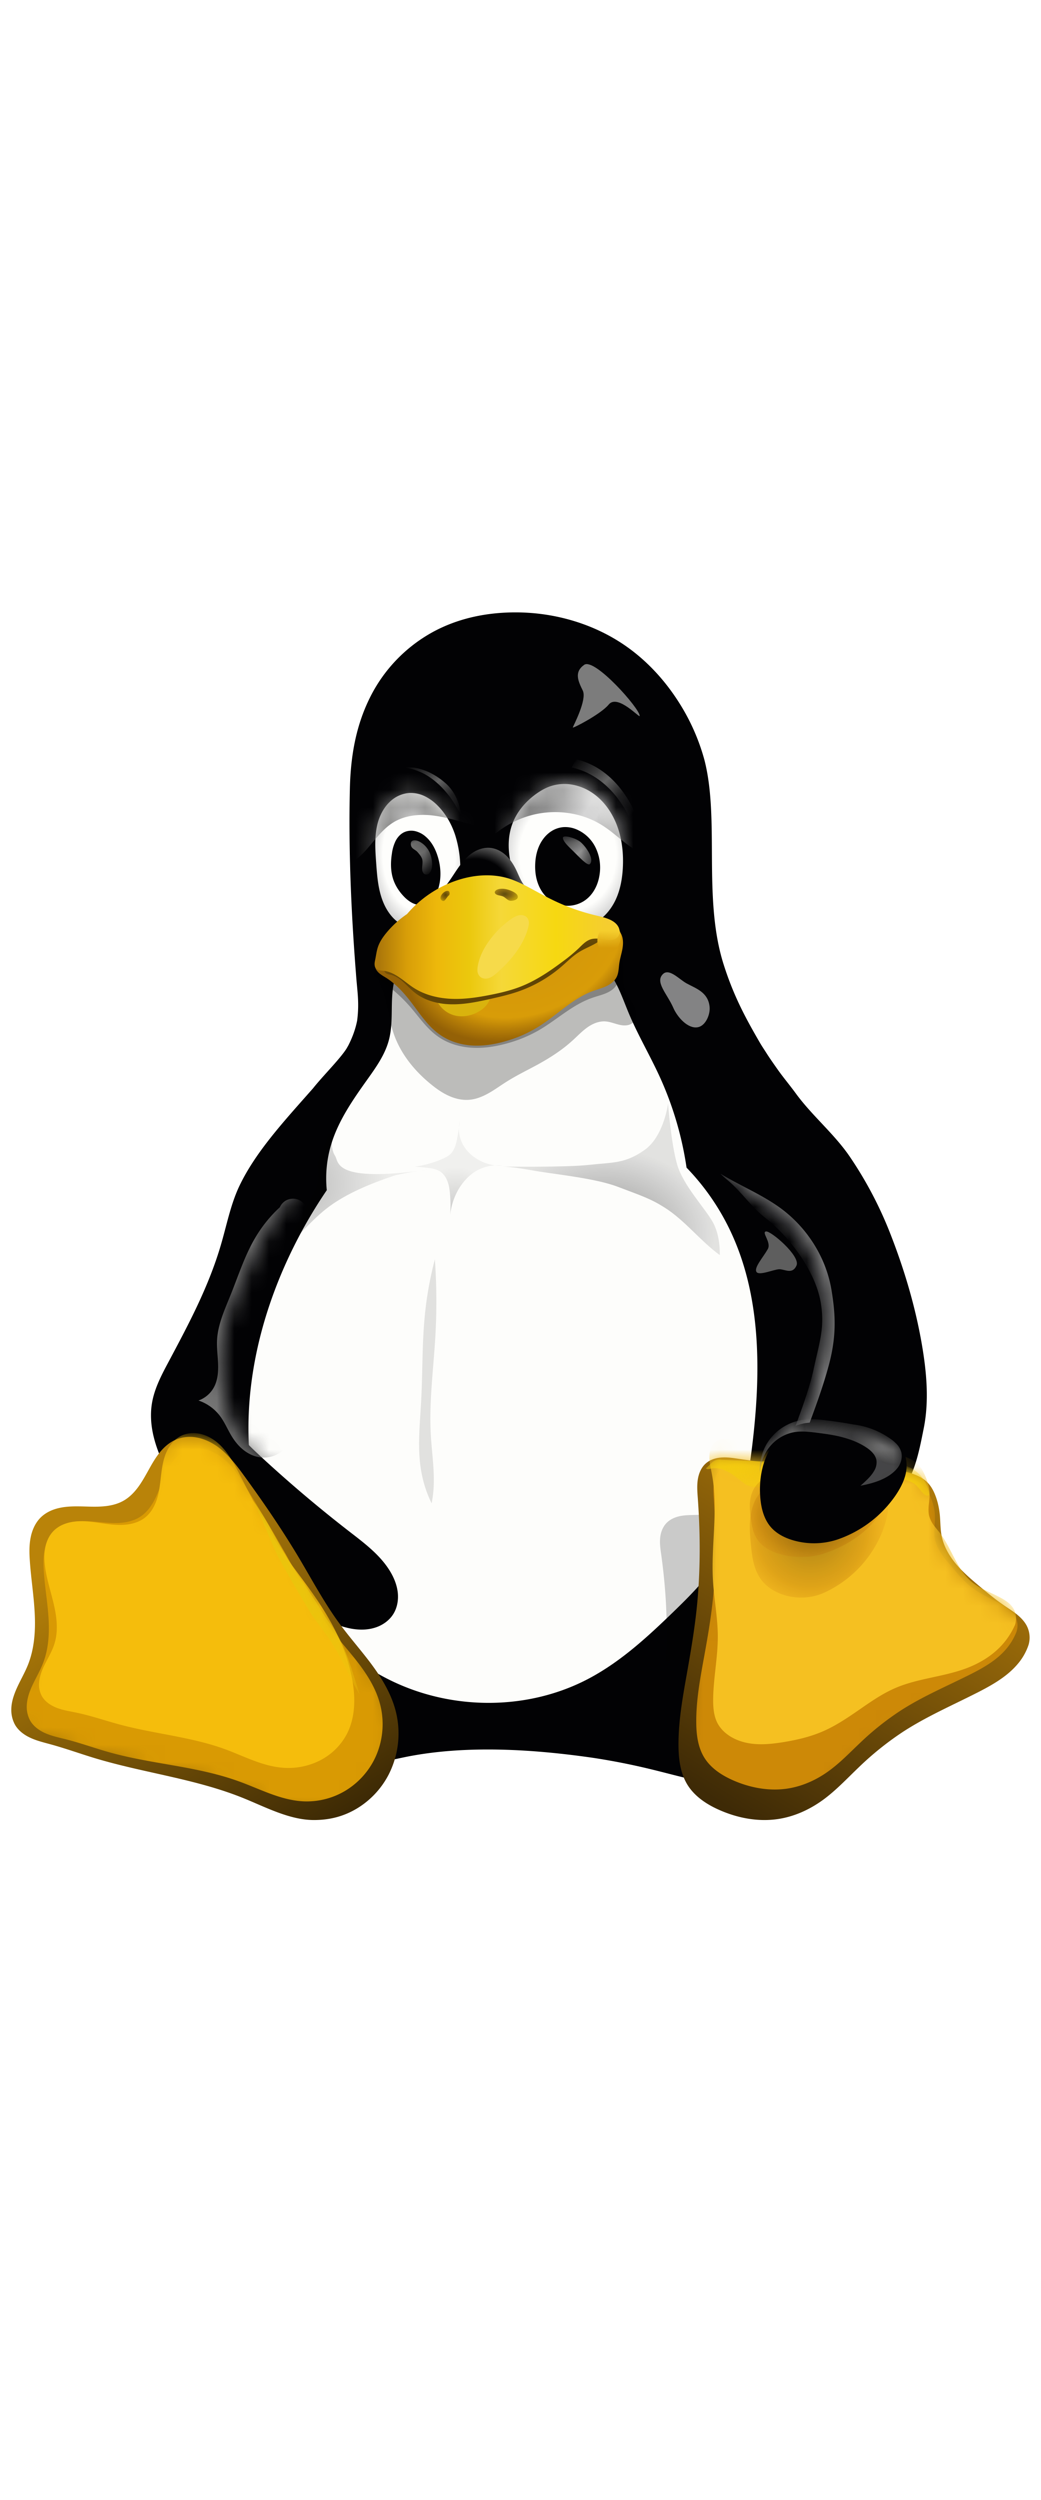 <svg xmlns="http://www.w3.org/2000/svg" width="60" height="144" fill="none"><g clip-path="url(#a)"><path fill="#020204" d="M29.713 35.273c-1.63 0-3.266.32-4.744 1.119a8.73 8.73 0 0 0-3.65 3.796c-.793 1.598-1.103 3.304-1.152 5.184-.09 3.571.082 7.315.35 10.71.072 1.032.202 1.635.069 2.697-.44 2.256-2.413 3.772-3.467 5.753-1.16 2.185-1.65 4.655-2.525 6.97-.801 2.117-1.926 4.103-2.684 6.236-1.063 2.98-1.38 6.258-.68 9.345.535 2.353 1.652 4.56 3.158 6.448-.218.39-.43.79-.652 1.179-.699 1.204-1.552 2.348-1.949 3.682-.198.666-.277 1.377-.15 2.062.128.685.476 1.34 1.02 1.775a3.12 3.12 0 0 0 1.23.57c.444.101.903.125 1.36.117 1.73-.038 3.41-.562 5.083-1.003a62.51 62.51 0 0 1 2.998-.701c3.57-.731 7.553-.437 10.866.041 1.122.171 2.236.391 3.34.66 1.727.419 3.448.951 5.225 1.003.467.014.94-.008 1.396-.109.457-.103.9-.288 1.264-.578.546-.435.894-1.093 1.022-1.777.127-.685.048-1.4-.153-2.068-.402-1.337-1.263-2.476-1.975-3.674-.283-.476-.544-.96-.823-1.435 2.146-2.41 3.874-5.198 4.874-8.26 1.09-3.343 1.291-6.943.832-10.43-.46-3.485-1.565-6.866-3.019-10.067-1.826-4.01-3.361-5.461-4.475-8.986-1.201-3.81-.21-8.317-1.104-11.77a12.073 12.073 0 0 0-1.48-3.324c-.767-1.204-1.74-2.28-2.894-3.117-1.843-1.337-4.158-2.048-6.51-2.048Z"/><path fill="#FDFDFB" d="M23.24 55.38a2.812 2.812 0 0 0-.5 1.057c-.095.38-.13.775-.147 1.169-.03.785.02 1.584-.19 2.342-.223.81-.72 1.514-1.206 2.196-.845 1.184-1.699 2.402-2.114 3.796a6.743 6.743 0 0 0-.248 2.614 27.87 27.87 0 0 0-2.44 4.396c-1.027 2.329-1.73 4.807-1.978 7.34-.304 3.1.092 6.29 1.318 9.154.883 2.073 2.204 3.967 3.907 5.445.864.75 1.826 1.389 2.854 1.894 3.562 1.753 7.964 1.756 11.466-.111 1.832-.976 3.378-2.402 4.867-3.845.897-.87 1.79-1.76 2.475-2.804 1.318-2.014 1.778-4.46 2.063-6.848.497-4.174.514-8.586-1.318-12.371a13.63 13.63 0 0 0-2.478-3.547 19.353 19.353 0 0 0-1.565-5.276c-.557-1.21-1.234-2.359-1.75-3.582-.212-.502-.397-1.019-.63-1.51-.237-.492-.525-.965-.922-1.343a3.757 3.757 0 0 0-1.434-.834 6.148 6.148 0 0 0-1.647-.283c-1.117-.057-2.234.09-3.35.044-.89-.036-1.775-.19-2.663-.139a4.092 4.092 0 0 0-1.3.275 2.6 2.6 0 0 0-1.07.771Z"/><mask id="b" width="40" height="68" x="10" y="35" maskUnits="userSpaceOnUse" style="mask-type:luminance"><path fill="#fff" d="M29.712 35.273c-1.63 0-3.266.32-4.744 1.119a8.73 8.73 0 0 0-3.65 3.796c-.793 1.598-1.103 3.304-1.152 5.184-.09 3.571.082 7.315.35 10.71.072 1.032.202 1.635.069 2.697-.44 2.256-2.413 3.772-3.467 5.753-1.16 2.185-1.65 4.655-2.525 6.97-.801 2.117-1.926 4.103-2.684 6.236-1.063 2.98-1.38 6.258-.68 9.345.536 2.353 1.652 4.56 3.158 6.448-.218.39-.43.79-.652 1.179-.699 1.204-1.552 2.348-1.949 3.682-.198.666-.277 1.377-.15 2.062.129.685.476 1.34 1.02 1.775a3.12 3.12 0 0 0 1.23.57c.444.101.903.125 1.36.117 1.73-.038 3.41-.562 5.083-1.003.995-.26 1.995-.491 2.997-.701 3.571-.731 7.555-.437 10.867.041 1.122.171 2.236.391 3.34.66 1.727.419 3.448.951 5.225 1.003.467.014.94-.008 1.396-.109.457-.103.9-.288 1.264-.578.546-.435.894-1.093 1.022-1.777.127-.685.049-1.4-.153-2.068-.402-1.337-1.263-2.476-1.975-3.674-.283-.476-.543-.96-.823-1.435 2.146-2.41 3.874-5.198 4.874-8.26 1.09-3.343 1.291-6.943.832-10.43-.46-3.485-1.565-6.866-3.019-10.067-1.826-4.01-3.361-5.461-4.475-8.986-1.201-3.81-.21-8.317-1.104-11.77a12.073 12.073 0 0 0-1.48-3.324c-.767-1.204-1.74-2.28-2.894-3.117-1.843-1.337-4.158-2.048-6.51-2.048Z"/></mask><g mask="url(#b)"><g filter="url(#c)" opacity=".25"><path fill="url(#d)" d="M19.31 66.57c.237.356-.15 1.587 5.397.799 0 0-.976.106-1.935.329-1.492.5-2.79 1.057-3.796 1.796-.992.733-1.72 1.687-2.63 2.505 0 0 1.475-2.695 1.842-3.508.37-.812-.06-.774.231-1.97.29-1.196 1.003-2.345 1.003-2.345s-.582 1.69-.112 2.394Z"/></g></g><mask id="e" width="40" height="68" x="10" y="35" maskUnits="userSpaceOnUse" style="mask-type:luminance"><path fill="#fff" d="M29.712 35.273c-1.63 0-3.266.32-4.744 1.119a8.73 8.73 0 0 0-3.65 3.796c-.793 1.598-1.103 3.304-1.152 5.184-.09 3.571.082 7.315.35 10.71.072 1.032.202 1.635.069 2.697-.44 2.256-2.413 3.772-3.467 5.753-1.16 2.185-1.65 4.655-2.525 6.97-.801 2.117-1.926 4.103-2.684 6.236-1.063 2.98-1.38 6.258-.68 9.345.536 2.353 1.652 4.56 3.158 6.448-.218.39-.43.79-.652 1.179-.699 1.204-1.552 2.348-1.949 3.682-.198.666-.277 1.377-.15 2.062.129.685.476 1.34 1.02 1.775a3.12 3.12 0 0 0 1.23.57c.444.101.903.125 1.36.117 1.73-.038 3.41-.562 5.083-1.003.995-.26 1.995-.491 2.997-.701 3.571-.731 7.555-.437 10.867.041 1.122.171 2.236.391 3.34.66 1.727.419 3.448.951 5.225 1.003.467.014.94-.008 1.396-.109.457-.103.9-.288 1.264-.578.546-.435.894-1.093 1.022-1.777.127-.685.049-1.4-.153-2.068-.402-1.337-1.263-2.476-1.975-3.674-.283-.476-.543-.96-.823-1.435 2.146-2.41 3.874-5.198 4.874-8.26 1.09-3.343 1.291-6.943.832-10.43-.46-3.485-1.565-6.866-3.019-10.067-1.826-4.01-3.361-5.461-4.475-8.986-1.201-3.81-.21-8.317-1.104-11.77a12.073 12.073 0 0 0-1.48-3.324c-.767-1.204-1.74-2.28-2.894-3.117-1.843-1.337-4.158-2.048-6.51-2.048Z"/></mask><g mask="url(#e)"><g filter="url(#f)" opacity=".42"><path fill="url(#g)" d="M37.139 66.247c-1.13.788-1.794.695-3.163.847-1.372.155-5.081.098-5.081.098s.535-.008 1.728.212c1.19.223 3.616.435 4.983.954 1.37.522 1.867.671 2.698 1.196 1.182.747 2.052 1.918 3.182 2.739 0 0 .055-1.087-.402-1.9-.456-.812-1.684-2.092-2.046-3.288-.359-1.195-.532-3.543-.532-3.543s-.24 1.9-1.367 2.685Z"/></g></g><mask id="h" width="40" height="68" x="10" y="35" maskUnits="userSpaceOnUse" style="mask-type:luminance"><path fill="#fff" d="M29.712 35.273c-1.63 0-3.266.32-4.744 1.119a8.73 8.73 0 0 0-3.65 3.796c-.793 1.598-1.103 3.304-1.152 5.184-.09 3.571.082 7.315.35 10.71.072 1.032.202 1.635.069 2.697-.44 2.256-2.413 3.772-3.467 5.753-1.16 2.185-1.65 4.655-2.525 6.97-.801 2.117-1.926 4.103-2.684 6.236-1.063 2.98-1.38 6.258-.68 9.345.536 2.353 1.652 4.56 3.158 6.448-.218.39-.43.79-.652 1.179-.699 1.204-1.552 2.348-1.949 3.682-.198.666-.277 1.377-.15 2.062.129.685.476 1.34 1.02 1.775a3.12 3.12 0 0 0 1.23.57c.444.101.903.125 1.36.117 1.73-.038 3.41-.562 5.083-1.003.995-.26 1.995-.491 2.997-.701 3.571-.731 7.555-.437 10.867.041 1.122.171 2.236.391 3.34.66 1.727.419 3.448.951 5.225 1.003.467.014.94-.008 1.396-.109.457-.103.9-.288 1.264-.578.546-.435.894-1.093 1.022-1.777.127-.685.049-1.4-.153-2.068-.402-1.337-1.263-2.476-1.975-3.674-.283-.476-.543-.96-.823-1.435 2.146-2.41 3.874-5.198 4.874-8.26 1.09-3.343 1.291-6.943.832-10.43-.46-3.485-1.565-6.866-3.019-10.067-1.826-4.01-3.361-5.461-4.475-8.986-1.201-3.81-.21-8.317-1.104-11.77a12.073 12.073 0 0 0-1.48-3.324c-.767-1.204-1.74-2.28-2.894-3.117-1.843-1.337-4.158-2.048-6.51-2.048Z"/></mask><g mask="url(#h)"><g filter="url(#i)" opacity=".2"><path fill="url(#j)" d="M26.51 64.567c-.043.34-.097.68-.163 1.017-.032.165-.07.331-.13.489-.063.157-.152.31-.277.42-.112.102-.245.17-.38.232-.528.239-1.09.4-1.663.473.228.016.456.038.687.062.144.016.288.033.427.068.14.038.28.093.396.177.128.095.229.223.305.364.15.277.198.598.225.916.035.402.038.81.008 1.212a3.75 3.75 0 0 1 .169-.794c.155-.467.4-.902.73-1.264.134-.14.278-.274.435-.385a2.406 2.406 0 0 1 1.696-.41 2.64 2.64 0 0 1-1.685-.525 2.186 2.186 0 0 1-.603-.68 1.9 1.9 0 0 1-.177-1.372Z"/></g></g><mask id="k" width="40" height="68" x="10" y="35" maskUnits="userSpaceOnUse" style="mask-type:luminance"><path fill="#fff" d="M29.712 35.273c-1.63 0-3.266.32-4.744 1.119a8.73 8.73 0 0 0-3.65 3.796c-.793 1.598-1.103 3.304-1.152 5.184-.09 3.571.082 7.315.35 10.71.072 1.032.202 1.635.069 2.697-.44 2.256-2.413 3.772-3.467 5.753-1.16 2.185-1.65 4.655-2.525 6.97-.801 2.117-1.926 4.103-2.684 6.236-1.063 2.98-1.38 6.258-.68 9.345.536 2.353 1.652 4.56 3.158 6.448-.218.39-.43.79-.652 1.179-.699 1.204-1.552 2.348-1.949 3.682-.198.666-.277 1.377-.15 2.062.129.685.476 1.34 1.02 1.775a3.12 3.12 0 0 0 1.23.57c.444.101.903.125 1.36.117 1.73-.038 3.41-.562 5.083-1.003.995-.26 1.995-.491 2.997-.701 3.571-.731 7.555-.437 10.867.041 1.122.171 2.236.391 3.34.66 1.727.419 3.448.951 5.225 1.003.467.014.94-.008 1.396-.109.457-.103.9-.288 1.264-.578.546-.435.894-1.093 1.022-1.777.127-.685.049-1.4-.153-2.068-.402-1.337-1.263-2.476-1.975-3.674-.283-.476-.543-.96-.823-1.435 2.146-2.41 3.874-5.198 4.874-8.26 1.09-3.343 1.291-6.943.832-10.43-.46-3.485-1.565-6.866-3.019-10.067-1.826-4.01-3.361-5.461-4.475-8.986-1.201-3.81-.21-8.317-1.104-11.77a12.073 12.073 0 0 0-1.48-3.324c-.767-1.204-1.74-2.28-2.894-3.117-1.843-1.337-4.158-2.048-6.51-2.048Z"/></mask><g mask="url(#k)"><g filter="url(#l)" opacity=".11"><path fill="#000" d="M25.065 72.537a20.485 20.485 0 0 0-.59 3.345c-.15 1.595-.114 3.2-.2 4.801-.071 1.356-.232 2.728.005 4.068.111.638.312 1.26.598 1.842a6.23 6.23 0 0 0 .097-.67c.1-1.088-.081-2.177-.144-3.264-.108-1.908.155-3.815.264-5.723a34.964 34.964 0 0 0-.03-4.4Z"/></g></g><mask id="m" width="40" height="68" x="10" y="35" maskUnits="userSpaceOnUse" style="mask-type:luminance"><path fill="#fff" d="M29.712 35.273c-1.63 0-3.266.32-4.744 1.119a8.73 8.73 0 0 0-3.65 3.796c-.793 1.598-1.103 3.304-1.152 5.184-.09 3.571.082 7.315.35 10.71.072 1.032.202 1.635.069 2.697-.44 2.256-2.413 3.772-3.467 5.753-1.16 2.185-1.65 4.655-2.525 6.97-.801 2.117-1.926 4.103-2.684 6.236-1.063 2.98-1.38 6.258-.68 9.345.536 2.353 1.652 4.56 3.158 6.448-.218.39-.43.79-.652 1.179-.699 1.204-1.552 2.348-1.949 3.682-.198.666-.277 1.377-.15 2.062.129.685.476 1.34 1.02 1.775a3.12 3.12 0 0 0 1.23.57c.444.101.903.125 1.36.117 1.73-.038 3.41-.562 5.083-1.003.995-.26 1.995-.491 2.997-.701 3.571-.731 7.555-.437 10.867.041 1.122.171 2.236.391 3.34.66 1.727.419 3.448.951 5.225 1.003.467.014.94-.008 1.396-.109.457-.103.9-.288 1.264-.578.546-.435.894-1.093 1.022-1.777.127-.685.049-1.4-.153-2.068-.402-1.337-1.263-2.476-1.975-3.674-.283-.476-.543-.96-.823-1.435 2.146-2.41 3.874-5.198 4.874-8.26 1.09-3.343 1.291-6.943.832-10.43-.46-3.485-1.565-6.866-3.019-10.067-1.826-4.01-3.361-5.461-4.475-8.986-1.201-3.81-.21-8.317-1.104-11.77a12.073 12.073 0 0 0-1.48-3.324c-.767-1.204-1.74-2.28-2.894-3.117-1.843-1.337-4.158-2.048-6.51-2.048Z"/></mask><g mask="url(#m)"><g filter="url(#n)" opacity=".75"><path fill="#7C7C7C" d="M44.15 70.931c.28-.043 1.994 1.416 1.76 1.96-.234.54-.677.214-.992.217-.315.005-1.176.396-1.32.15-.147-.248.38-.824.654-1.308.223-.389-.38-.975-.103-1.019Z"/></g></g><mask id="o" width="40" height="68" x="10" y="35" maskUnits="userSpaceOnUse" style="mask-type:luminance"><path fill="#fff" d="M29.712 35.273c-1.63 0-3.266.32-4.744 1.119a8.73 8.73 0 0 0-3.65 3.796c-.793 1.598-1.103 3.304-1.152 5.184-.09 3.571.082 7.315.35 10.71.072 1.032.202 1.635.069 2.697-.44 2.256-2.413 3.772-3.467 5.753-1.16 2.185-1.65 4.655-2.525 6.97-.801 2.117-1.926 4.103-2.684 6.236-1.063 2.98-1.38 6.258-.68 9.345.536 2.353 1.652 4.56 3.158 6.448-.218.39-.43.79-.652 1.179-.699 1.204-1.552 2.348-1.949 3.682-.198.666-.277 1.377-.15 2.062.129.685.476 1.34 1.02 1.775a3.12 3.12 0 0 0 1.23.57c.444.101.903.125 1.36.117 1.73-.038 3.41-.562 5.083-1.003.995-.26 1.995-.491 2.997-.701 3.571-.731 7.555-.437 10.867.041 1.122.171 2.236.391 3.34.66 1.727.419 3.448.951 5.225 1.003.467.014.94-.008 1.396-.109.457-.103.9-.288 1.264-.578.546-.435.894-1.093 1.022-1.777.127-.685.049-1.4-.153-2.068-.402-1.337-1.263-2.476-1.975-3.674-.283-.476-.543-.96-.823-1.435 2.146-2.41 3.874-5.198 4.874-8.26 1.09-3.343 1.291-6.943.832-10.43-.46-3.485-1.565-6.866-3.019-10.067-1.826-4.01-3.361-5.461-4.475-8.986-1.201-3.81-.21-8.317-1.104-11.77a12.073 12.073 0 0 0-1.48-3.324c-.767-1.204-1.74-2.28-2.894-3.117-1.843-1.337-4.158-2.048-6.51-2.048Z"/></mask><g mask="url(#o)"><g filter="url(#p)"><path fill="#7C7C7C" d="M33.671 38.294c-.6.424-.34.954-.081 1.484.258.532-.568 2.062-.576 2.127-.008.066 1.625-.774 2.07-1.323.527-.644 1.856.875 1.783.644.003-.413-2.595-3.353-3.196-2.932Z"/></g></g><mask id="q" width="40" height="68" x="10" y="35" maskUnits="userSpaceOnUse" style="mask-type:luminance"><path fill="#fff" d="M29.712 35.273c-1.63 0-3.266.32-4.744 1.119a8.73 8.73 0 0 0-3.65 3.796c-.793 1.598-1.103 3.304-1.152 5.184-.09 3.571.082 7.315.35 10.71.072 1.032.202 1.635.069 2.697-.44 2.256-2.413 3.772-3.467 5.753-1.16 2.185-1.65 4.655-2.525 6.97-.801 2.117-1.926 4.103-2.684 6.236-1.063 2.98-1.38 6.258-.68 9.345.536 2.353 1.652 4.56 3.158 6.448-.218.39-.43.79-.652 1.179-.699 1.204-1.552 2.348-1.949 3.682-.198.666-.277 1.377-.15 2.062.129.685.476 1.34 1.02 1.775a3.12 3.12 0 0 0 1.23.57c.444.101.903.125 1.36.117 1.73-.038 3.41-.562 5.083-1.003.995-.26 1.995-.491 2.997-.701 3.571-.731 7.555-.437 10.867.041 1.122.171 2.236.391 3.34.66 1.727.419 3.448.951 5.225 1.003.467.014.94-.008 1.396-.109.457-.103.9-.288 1.264-.578.546-.435.894-1.093 1.022-1.777.127-.685.049-1.4-.153-2.068-.402-1.337-1.263-2.476-1.975-3.674-.283-.476-.543-.96-.823-1.435 2.146-2.41 3.874-5.198 4.874-8.26 1.09-3.343 1.291-6.943.832-10.43-.46-3.485-1.565-6.866-3.019-10.067-1.826-4.01-3.361-5.461-4.475-8.986-1.201-3.81-.21-8.317-1.104-11.77a12.073 12.073 0 0 0-1.48-3.324c-.767-1.204-1.74-2.28-2.894-3.117-1.843-1.337-4.158-2.048-6.51-2.048Z"/></mask><g mask="url(#q)"><g filter="url(#r)"><path fill="#838384" d="M38.223 56.095c-.505.462.24 1.155.59 1.967.22.506.826 1.22 1.413 1.106.443-.087.715-.723.674-1.168-.082-.864-.81-1.068-1.34-1.364-.418-.234-.98-.865-1.337-.541Z"/></g></g><path fill="#020204" d="M18.037 62.693c-1.657 1.88-3.36 3.703-4.296 5.739-.464 1.032-.682 2.154-1 3.241-.358 1.234-.847 2.43-1.396 3.592-.508 1.074-1.068 2.123-1.625 3.169-.408.763-.82 1.54-.962 2.394-.111.673-.049 1.37.125 2.03.171.66.446 1.29.758 1.896 1.326 2.595 3.318 4.829 5.676 6.54a20.18 20.18 0 0 0 3.419 1.998c.652.296 1.337.562 2.054.573.359.008.72-.052 1.049-.196.326-.144.62-.375.815-.676.24-.37.32-.829.272-1.266-.05-.438-.22-.856-.449-1.231-.56-.919-1.442-1.584-2.293-2.242a77.016 77.016 0 0 1-5.312-4.505c-.479-.449-.96-.908-1.294-1.473-.326-.549-.502-1.174-.622-1.802-.329-1.72-.244-3.53.34-5.181.23-.647.532-1.264.826-1.884.505-1.073.983-2.168 1.65-3.152.828-1.225 1.937-2.263 2.61-3.578.571-1.112.802-2.359 1.022-3.587.174-.962.503-1.902.671-2.864-.328.625-1.388 1.65-2.038 2.465Z"/><mask id="s" width="15" height="34" x="8" y="60" maskUnits="userSpaceOnUse" style="mask-type:luminance"><path fill="#fff" d="M18.037 62.692c-1.657 1.88-3.36 3.704-4.296 5.74-.464 1.032-.682 2.154-1 3.24-.358 1.234-.847 2.43-1.396 3.593-.508 1.073-1.068 2.122-1.625 3.168-.408.764-.82 1.541-.962 2.394-.111.674-.049 1.37.125 2.03.171.66.446 1.29.758 1.897 1.326 2.595 3.318 4.828 5.676 6.54a20.18 20.18 0 0 0 3.419 1.998c.652.296 1.337.562 2.054.573.359.008.72-.052 1.049-.196.326-.144.62-.375.815-.676.24-.37.32-.83.272-1.267-.05-.437-.22-.856-.449-1.23-.56-.919-1.442-1.585-2.293-2.242a77.018 77.018 0 0 1-5.312-4.506c-.479-.448-.96-.907-1.294-1.472-.326-.55-.502-1.174-.622-1.802-.329-1.72-.244-3.53.34-5.182.23-.646.532-1.263.826-1.883.505-1.073.983-2.168 1.65-3.152.828-1.225 1.937-2.263 2.61-3.578.571-1.112.802-2.359 1.022-3.587.174-.962.503-1.902.671-2.864-.328.625-1.388 1.65-2.038 2.464Z"/></mask><g mask="url(#s)"><g filter="url(#t)" opacity=".95"><path fill="#7C7C7C" d="M16.13 69.537a7.712 7.712 0 0 0-1.393 1.715c-.626 1.043-.992 2.217-1.449 3.345-.337.84-.73 1.685-.777 2.59-.024.464.044.929.06 1.393.016.465-.027.949-.256 1.354-.19.34-.508.606-.875.736.498.166.938.486 1.25.905.261.353.43.763.655 1.136.185.304.41.587.69.807.278.222.612.38.962.424.487.062.992-.098 1.35-.43a31.67 31.67 0 0 1 1.207-12.6c.08-.255.16-.513.182-.78.02-.269-.032-.551-.195-.763a.813.813 0 0 0-.753-.318.83.83 0 0 0-.394.155.848.848 0 0 0-.264.331Z"/></g></g><path fill="#020204" d="M44.878 69.815c1.424 1.146 2.329 2.877 2.609 4.684.217 1.408.076 2.856-.242 4.245-.318 1.39-.807 2.733-1.296 4.076-.193.532-.389 1.073-.465 1.635-.078.566-.03 1.16.242 1.66.313.574.894.968 1.519 1.153.617.184 1.283.179 1.908.024s1.676-.356 2.184-.752c1.29-1.003 1.598-2.745 1.905-4.272.318-1.595.163-3.266-.117-4.878-.383-2.198-1.027-4.344-1.845-6.418a22.356 22.356 0 0 0-2.293-4.337c-.902-1.328-2.18-2.364-3.125-3.662-.329-.451-.723-.919-1.044-1.375-.695-.984-.537-.8-.97-1.438-.312-.462-.807-.62-1.326-.82-.521-.201-1.103-.261-1.64-.112-.707.199-1.286.758-1.593 1.424-.307.669-.361 1.435-.242 2.16.155.935.582 1.805 1.065 2.62.544.92 1.174 1.81 1.997 2.494.86.715 1.897 1.188 2.77 1.889Z"/><mask id="u" width="16" height="29" x="38" y="59" maskUnits="userSpaceOnUse" style="mask-type:luminance"><path fill="#fff" d="M44.876 69.815c1.424 1.147 2.329 2.878 2.609 4.685.217 1.407.076 2.856-.242 4.244-.318 1.391-.807 2.734-1.296 4.076-.193.533-.389 1.073-.465 1.636-.078.565-.03 1.16.242 1.66.313.573.894.967 1.52 1.152.616.185 1.282.18 1.907.025s1.676-.356 2.184-.753c1.291-1.003 1.598-2.745 1.905-4.272.318-1.595.163-3.266-.117-4.877-.383-2.198-1.027-4.345-1.845-6.418a22.355 22.355 0 0 0-2.293-4.337c-.902-1.329-2.18-2.364-3.125-3.663-.329-.45-.723-.918-1.043-1.375-.696-.983-.538-.799-.97-1.437-.313-.462-.808-.62-1.327-.82-.521-.202-1.103-.262-1.64-.112-.707.198-1.286.758-1.593 1.424-.307.668-.361 1.434-.242 2.16.155.934.582 1.804 1.065 2.62.544.92 1.174 1.809 1.998 2.494.858.714 1.896 1.187 2.768 1.888Z"/></mask><g mask="url(#u)"><g filter="url(#v)"><path fill="#838384" d="M41.523 67.606c.115.109.234.22.356.323.875.715 1.34 1.516 2.229 2.218 1.45 1.146 2.92 3.124 3.206 4.931.223 1.41-.07 2.177-.43 3.837-.358 1.663-1.374 4.016-1.926 5.62-.217.638.446.374.359 1.048a3.953 3.953 0 0 0-.008.998c.005-.063.008-.13.016-.193.106-.919.386-1.802.693-2.669.59-1.665 1.266-3.301 1.733-5.013.468-1.71.416-2.94.172-4.41-.308-1.85-1.384-3.557-2.905-4.685-1.079-.796-2.348-1.307-3.495-2.005Z"/></g></g><path fill="url(#w)" d="M10.157 82.914a2.13 2.13 0 0 1 1.193-.111c.4.073.777.247 1.112.472.67.457 1.168 1.12 1.643 1.777 1.096 1.506 2.147 3.044 3.104 4.642.774 1.298 1.483 2.638 2.38 3.853.584.796 1.242 1.532 1.829 2.323.587.793 1.106 1.652 1.367 2.603a5.22 5.22 0 0 1-.38 3.736 4.924 4.924 0 0 1-1.822 1.954c-.771.465-1.584.671-2.486.671-1.432 0-2.831-.769-4.163-1.299-2.711-1.081-5.657-1.418-8.453-2.26-.859-.259-1.704-.566-2.568-.802-.386-.106-.774-.198-1.138-.364-.365-.163-.704-.41-.905-.753a1.762 1.762 0 0 1-.218-.886c0-.31.076-.614.182-.902.21-.579.55-1.103.778-1.676.372-.935.44-1.965.388-2.97-.049-1.003-.212-2-.28-3.003-.032-.448-.043-.902.044-1.345.084-.44.274-.872.597-1.182.3-.288.693-.46 1.101-.543.405-.085.823-.087 1.236-.08.413.009.83.033 1.242-.002.413-.032.829-.125 1.188-.331.342-.196.622-.487.853-.805.23-.318.418-.665.611-1.01.19-.343.389-.685.641-.99.25-.304.56-.568.924-.717Z"/><mask id="x" width="23" height="23" x="0" y="82" maskUnits="userSpaceOnUse" style="mask-type:luminance"><path fill="#fff" d="M10.156 82.914a2.13 2.13 0 0 1 1.193-.112c.4.074.777.248 1.112.473.67.457 1.168 1.12 1.643 1.777 1.096 1.506 2.147 3.044 3.104 4.641.774 1.3 1.483 2.639 2.38 3.853.584.797 1.242 1.533 1.829 2.324.587.793 1.106 1.652 1.366 2.603a5.22 5.22 0 0 1-.38 3.736 4.923 4.923 0 0 1-1.82 1.954c-.772.464-1.585.671-2.487.671-1.432 0-2.831-.769-4.163-1.299-2.711-1.081-5.657-1.418-8.453-2.261-.859-.258-1.704-.565-2.568-.801-.386-.106-.774-.199-1.138-.364-.365-.163-.704-.41-.905-.753a1.762 1.762 0 0 1-.218-.886c0-.31.076-.614.182-.902.21-.579.55-1.103.778-1.677.372-.934.44-1.964.388-2.97-.049-1.002-.212-2-.28-3.002-.032-.448-.043-.902.044-1.345.084-.44.274-.872.598-1.182.298-.288.692-.46 1.1-.544.405-.084.823-.087 1.236-.079.413.009.83.033 1.242-.002.413-.033.829-.125 1.188-.332.342-.195.622-.486.853-.804.23-.318.418-.666.611-1.01.19-.343.389-.686.641-.99.25-.304.56-.568.924-.717Z"/></mask><g mask="url(#x)"><g filter="url(#y)"><path fill="#D99A03" d="M10.749 83.558c.34-.136.725-.152 1.081-.07.359.081.693.255.981.48.582.449.984 1.08 1.372 1.701.93 1.506 1.837 3.03 2.696 4.582.652 1.17 1.272 2.364 2.07 3.437.53.712 1.136 1.367 1.677 2.07.54.704 1.022 1.47 1.26 2.327.31 1.1.186 2.32-.347 3.331a4.452 4.452 0 0 1-1.685 1.761 4.33 4.33 0 0 1-2.36.581c-1.31-.06-2.509-.714-3.743-1.157-2.366-.859-4.929-.976-7.358-1.644-.87-.237-1.717-.552-2.59-.772-.388-.098-.782-.179-1.149-.334-.367-.155-.712-.394-.913-.74a1.643 1.643 0 0 1-.198-.855c.01-.296.084-.59.19-.867.212-.554.543-1.054.755-1.609.324-.837.364-1.758.305-2.652-.06-.894-.218-1.782-.272-2.676-.022-.402-.027-.807.054-1.198.082-.395.253-.775.538-1.058.31-.307.734-.472 1.166-.54.43-.066.867-.036 1.299.002.435.038.87.087 1.304.063.435-.027.875-.133 1.234-.378.326-.22.57-.543.758-.888.187-.345.32-.718.465-1.082.14-.367.296-.73.519-1.057.222-.323.524-.608.89-.758Z"/></g></g><mask id="z" width="23" height="23" x="0" y="82" maskUnits="userSpaceOnUse" style="mask-type:luminance"><path fill="#fff" d="M10.156 82.914a2.13 2.13 0 0 1 1.193-.112c.4.074.777.248 1.112.473.67.457 1.168 1.12 1.643 1.777 1.096 1.506 2.147 3.044 3.104 4.641.774 1.3 1.483 2.639 2.38 3.853.584.797 1.242 1.533 1.829 2.324.587.793 1.106 1.652 1.366 2.603a5.22 5.22 0 0 1-.38 3.736 4.923 4.923 0 0 1-1.82 1.954c-.772.464-1.585.671-2.487.671-1.432 0-2.831-.769-4.163-1.299-2.711-1.081-5.657-1.418-8.453-2.261-.859-.258-1.704-.565-2.568-.801-.386-.106-.774-.199-1.138-.364-.365-.163-.704-.41-.905-.753a1.762 1.762 0 0 1-.218-.886c0-.31.076-.614.182-.902.21-.579.55-1.103.778-1.677.372-.934.44-1.964.388-2.97-.049-1.002-.212-2-.28-3.002-.032-.448-.043-.902.044-1.345.084-.44.274-.872.598-1.182.298-.288.692-.46 1.1-.544.405-.084.823-.087 1.236-.079.413.009.83.033 1.242-.002.413-.033.829-.125 1.188-.332.342-.195.622-.486.853-.804.23-.318.418-.666.611-1.01.19-.343.389-.686.641-.99.25-.304.56-.568.924-.717Z"/></mask><g mask="url(#z)"><g filter="url(#A)"><path fill="#F5BD0C" d="M10.43 82.707c.332-.162.72-.195 1.082-.122.361.074.698.25.984.481.568.462.932 1.122 1.269 1.77.771 1.483 1.494 2.999 2.418 4.398.674 1.014 1.448 1.957 2.128 2.968.92 1.366 1.67 2.872 1.98 4.483.207 1.087.202 2.258-.32 3.234a3.592 3.592 0 0 1-1.563 1.5 4.031 4.031 0 0 1-2.152.399c-1.16-.101-2.212-.671-3.304-1.071-1.937-.703-4.032-.874-6.027-1.407-.84-.223-1.665-.514-2.516-.69-.378-.08-.76-.136-1.12-.272-.358-.136-.698-.361-.883-.693a1.4 1.4 0 0 1-.152-.772c.02-.263.098-.521.201-.769.21-.489.517-.94.677-1.445.24-.747.141-1.555-.038-2.318-.177-.76-.435-1.508-.514-2.285a3.099 3.099 0 0 1 .047-1.038c.078-.34.239-.666.491-.908.326-.312.783-.47 1.24-.513.453-.044.91.016 1.36.081.452.065.908.136 1.362.114.457-.019.921-.138 1.277-.418.353-.277.576-.688.704-1.112.128-.426.168-.87.22-1.31.052-.44.117-.885.288-1.295.171-.41.46-.788.861-.99Z"/></g></g><mask id="B" width="23" height="23" x="0" y="82" maskUnits="userSpaceOnUse" style="mask-type:luminance"><path fill="#fff" d="M10.156 82.914a2.13 2.13 0 0 1 1.193-.112c.4.074.777.248 1.112.473.67.457 1.168 1.12 1.643 1.777 1.096 1.506 2.147 3.044 3.104 4.641.774 1.3 1.483 2.639 2.38 3.853.584.797 1.242 1.533 1.829 2.324.587.793 1.106 1.652 1.366 2.603a5.22 5.22 0 0 1-.38 3.736 4.923 4.923 0 0 1-1.82 1.954c-.772.464-1.585.671-2.487.671-1.432 0-2.831-.769-4.163-1.299-2.711-1.081-5.657-1.418-8.453-2.261-.859-.258-1.704-.565-2.568-.801-.386-.106-.774-.199-1.138-.364-.365-.163-.704-.41-.905-.753a1.762 1.762 0 0 1-.218-.886c0-.31.076-.614.182-.902.21-.579.55-1.103.778-1.677.372-.934.44-1.964.388-2.97-.049-1.002-.212-2-.28-3.002-.032-.448-.043-.902.044-1.345.084-.44.274-.872.598-1.182.298-.288.692-.46 1.1-.544.405-.084.823-.087 1.236-.079.413.009.83.033 1.242-.002.413-.033.829-.125 1.188-.332.342-.195.622-.486.853-.804.23-.318.418-.666.611-1.01.19-.343.389-.686.641-.99.25-.304.56-.568.924-.717Z"/></mask><g mask="url(#B)"><g filter="url(#C)"><path fill="url(#D)" d="M14.565 86.414c.61 1.103.983 2.37 1.59 3.483.556 1.025 1.19 2.08 1.754 3.022.253.421.84 1.068 1.432 2.07.538.908 1.082 2.177 1.386 2.604-.174-.5-.532-1.84-.962-2.794-.4-.891-.867-1.4-1.152-1.88-.565-.943-1.176-1.793-1.758-2.693-.802-1.242-1.413-2.63-2.29-3.812Z"/></g></g><mask id="E" width="40" height="68" x="10" y="35" maskUnits="userSpaceOnUse" style="mask-type:luminance"><path fill="#fff" d="M29.712 35.273c-1.63 0-3.266.32-4.744 1.119a8.73 8.73 0 0 0-3.65 3.796c-.793 1.598-1.103 3.304-1.152 5.184-.09 3.571.082 7.315.35 10.71.072 1.032.202 1.635.069 2.697-.44 2.256-2.413 3.772-3.467 5.753-1.16 2.185-1.65 4.655-2.525 6.97-.801 2.117-1.926 4.103-2.684 6.236-1.063 2.98-1.38 6.258-.68 9.345.536 2.353 1.652 4.56 3.158 6.448-.218.39-.43.79-.652 1.179-.699 1.204-1.552 2.348-1.949 3.682-.198.666-.277 1.377-.15 2.062.129.685.476 1.34 1.02 1.775a3.12 3.12 0 0 0 1.23.57c.444.101.903.125 1.36.117 1.73-.038 3.41-.562 5.083-1.003.995-.26 1.995-.491 2.997-.701 3.571-.731 7.555-.437 10.867.041 1.122.171 2.236.391 3.34.66 1.727.419 3.448.951 5.225 1.003.467.014.94-.008 1.396-.109.457-.103.9-.288 1.264-.578.546-.435.894-1.093 1.022-1.777.127-.685.049-1.4-.153-2.068-.402-1.337-1.263-2.476-1.975-3.674-.283-.476-.543-.96-.823-1.435 2.146-2.41 3.874-5.198 4.874-8.26 1.09-3.343 1.291-6.943.832-10.43-.46-3.485-1.565-6.866-3.019-10.067-1.826-4.01-3.361-5.461-4.475-8.986-1.201-3.81-.21-8.317-1.104-11.77a12.073 12.073 0 0 0-1.48-3.324c-.767-1.204-1.74-2.28-2.894-3.117-1.843-1.337-4.158-2.048-6.51-2.048Z"/></mask><g mask="url(#E)"><g filter="url(#F)" opacity=".2"><path fill="url(#G)" d="M54.644 93.86a3.873 3.873 0 0 1-.492 1.032c-.476.704-1.169 1.236-1.859 1.725-1.176.834-2.405 1.6-3.502 2.55a17.616 17.616 0 0 0-2.025 2.1c-.53.641-1.03 1.315-1.636 1.885-.611.576-1.328 1.044-2.103 1.297-.943.307-1.937.293-2.845.059-.636-.163-1.258-.445-1.652-.959-.394-.513-.522-1.206-.568-1.886-.081-1.201.063-2.426.193-3.646a45.93 45.93 0 0 0 .25-3.038c.073-1.84-.049-3.66-.296-5.448-.044-.302-.087-.604-.063-.91.025-.31.128-.631.346-.87.2-.22.48-.35.758-.413.277-.065.56-.068.84-.076.66-.016 1.32-.057 1.97.002.41.036.812.112 1.22.15.681.065 1.39.033 2.075-.168.737-.218 1.438-.623 2.188-.734.307-.046.614-.04.913.002.304.041.608.126.842.313.18.141.31.334.41.54.153.31.245.65.3 1 .045.31.065.628.143.927.13.492.43.91.786 1.25.358.34.774.609 1.192.875.416.264.835.525 1.278.742.209.103.423.196.622.313.201.12.386.263.519.453.18.258.25.598.196.932Z"/></g></g><path fill="url(#H)" d="M58.657 95.846c-.614.728-1.467 1.209-2.318 1.644-1.448.736-2.95 1.386-4.312 2.274a17.66 17.66 0 0 0-2.543 2.046c-.674.644-1.313 1.332-2.068 1.878-.764.551-1.644.951-2.576 1.089a5.32 5.32 0 0 1-.777.057c-.88 0-1.761-.211-2.57-.565-.734-.318-1.44-.777-1.865-1.456-.424-.685-.522-1.519-.522-2.326-.002-1.421.261-2.829.509-4.23.206-1.167.402-2.332.53-3.509.23-2.136.228-4.296.075-6.443-.027-.358-.056-.72-.002-1.076.054-.356.2-.712.473-.945.252-.218.59-.315.923-.332.332-.019.664.033.992.082.775.114 1.557.2 2.315.402.479.125.946.293 1.422.424.798.215 1.633.318 2.45.223.884-.104 1.742-.435 2.63-.413.365.008.726.076 1.074.187.353.112.704.272.965.538.198.201.337.454.44.718.155.39.24.81.274 1.228.03.372.025.75.096 1.117.116.6.434 1.152.826 1.622.394.472.864.872 1.334 1.266.47.394.94.785 1.445 1.13.237.163.481.316.707.492.225.18.432.386.573.636a1.483 1.483 0 0 1 .125 1.144 3.299 3.299 0 0 1-.625 1.098Z"/><mask id="I" width="21" height="22" x="39" y="83" maskUnits="userSpaceOnUse" style="mask-type:luminance"><path fill="#fff" d="M58.658 95.846c-.614.728-1.467 1.209-2.318 1.644-1.448.736-2.95 1.385-4.312 2.274a17.682 17.682 0 0 0-2.543 2.046c-.674.644-1.313 1.331-2.068 1.878-.764.551-1.644.951-2.576 1.089a5.32 5.32 0 0 1-.777.057c-.88 0-1.761-.212-2.57-.565-.734-.318-1.44-.777-1.865-1.456-.424-.685-.522-1.519-.522-2.326-.002-1.421.261-2.83.509-4.231.206-1.166.402-2.332.53-3.508.23-2.136.228-4.296.075-6.443-.027-.359-.056-.72-.002-1.076.054-.356.2-.712.473-.945.252-.218.59-.316.923-.332.332-.019.663.033.992.082.775.114 1.557.2 2.315.402.479.125.946.293 1.422.424.798.214 1.633.317 2.45.222.884-.103 1.742-.434 2.63-.413.365.008.726.077 1.074.188.353.111.704.272.965.538.198.201.337.454.44.717.155.392.24.81.274 1.229.03.372.025.75.096 1.116.116.6.434 1.152.825 1.623.395.472.865.872 1.335 1.266s.94.785 1.445 1.13c.237.163.481.315.707.492.225.18.432.386.573.636a1.482 1.482 0 0 1 .125 1.144 3.296 3.296 0 0 1-.625 1.097Z"/></mask><g mask="url(#I)"><g filter="url(#J)"><path fill="#CD8907" d="M58.586 93.998a3.532 3.532 0 0 1-.604.997c-.562.658-1.34 1.09-2.114 1.478-1.326.663-2.695 1.245-3.94 2.044a16.13 16.13 0 0 0-2.323 1.842c-.614.579-1.198 1.198-1.888 1.687-.699.498-1.503.854-2.35.979-1.033.152-2.099-.044-3.058-.454-.668-.288-1.315-.696-1.703-1.313-.386-.614-.476-1.364-.476-2.09-.006-1.28.236-2.545.465-3.803.19-1.047.37-2.096.483-3.152.207-1.924.199-3.864.068-5.794-.022-.323-.046-.65.003-.97.049-.32.182-.638.427-.85.23-.199.54-.286.845-.3.301-.016.603.033.904.077.71.103 1.422.182 2.114.361.438.114.865.267 1.3.38.728.196 1.491.289 2.238.202.807-.093 1.59-.392 2.4-.372.334.008.663.07.98.168.324.1.645.245.884.484.18.182.301.41.402.646.144.35.242.726.247 1.106.008.397-.076.794-.024 1.188.043.318.18.62.353.891.171.272.38.519.59.764.402.475.804.959 1.31 1.323.573.416 1.255.66 1.847 1.046.177.117.348.247.473.418.212.288.266.68.147 1.017Z"/></g></g><mask id="K" width="21" height="22" x="39" y="83" maskUnits="userSpaceOnUse" style="mask-type:luminance"><path fill="#fff" d="M58.658 95.846c-.614.728-1.467 1.209-2.318 1.644-1.448.736-2.95 1.385-4.312 2.274a17.682 17.682 0 0 0-2.543 2.046c-.674.644-1.313 1.331-2.068 1.878-.764.551-1.644.951-2.576 1.089a5.32 5.32 0 0 1-.777.057c-.88 0-1.761-.212-2.57-.565-.734-.318-1.44-.777-1.865-1.456-.424-.685-.522-1.519-.522-2.326-.002-1.421.261-2.83.509-4.231.206-1.166.402-2.332.53-3.508.23-2.136.228-4.296.075-6.443-.027-.359-.056-.72-.002-1.076.054-.356.2-.712.473-.945.252-.218.59-.316.923-.332.332-.019.663.033.992.082.775.114 1.557.2 2.315.402.479.125.946.293 1.422.424.798.214 1.633.317 2.45.222.884-.103 1.742-.434 2.63-.413.365.008.726.077 1.074.188.353.111.704.272.965.538.198.201.337.454.44.717.155.392.24.81.274 1.229.03.372.025.75.096 1.116.116.6.434 1.152.825 1.623.395.472.865.872 1.335 1.266s.94.785 1.445 1.13c.237.163.481.315.707.492.225.18.432.386.573.636a1.482 1.482 0 0 1 .125 1.144 3.296 3.296 0 0 1-.625 1.097Z"/></mask><g mask="url(#K)"><g filter="url(#L)"><path fill="#F5C021" d="M58.505 93.588a4.428 4.428 0 0 1-.62 1.008c-.576.7-1.356 1.182-2.174 1.492-1.35.51-2.823.578-4.146 1.16-.807.353-1.536.886-2.272 1.391-.592.405-1.201.799-1.853 1.082-.74.323-1.522.502-2.31.63-.5.079-1.008.138-1.513.111-.506-.027-1.011-.146-1.46-.405-.336-.195-.64-.475-.823-.842-.198-.405-.234-.88-.23-1.342.013-1.223.276-2.435.268-3.66-.008-1.068-.22-2.12-.28-3.185-.117-2.049.324-4.13-.065-6.138-.06-.324-.144-.644-.141-.973.002-.163.027-.329.084-.481a.94.94 0 0 1 .275-.386.864.864 0 0 1 .355-.152c.125-.022.256-.016.384.003.252.04.494.138.741.212.707.212 1.454.206 2.174.366.451.098.886.264 1.334.383.748.207 1.53.294 2.3.204.825-.097 1.632-.396 2.464-.375.342.008.68.071 1.008.169.329.098.657.236.907.489.177.182.307.413.41.652.156.35.262.731.259 1.117-.003.2-.033.4-.052.6-.016.201-.022.405.025.598a1.6 1.6 0 0 0 .263.533c.114.16.245.304.364.462.332.437.571.948.83 1.44.257.492.548.978.958 1.334.557.48 1.277.674 1.9 1.057.182.111.356.242.483.421.104.141.172.313.199.492.024.177.008.364-.046.533Z"/></g></g><mask id="M" width="21" height="22" x="39" y="83" maskUnits="userSpaceOnUse" style="mask-type:luminance"><path fill="#fff" d="M58.658 95.846c-.614.728-1.467 1.209-2.318 1.644-1.448.736-2.95 1.385-4.312 2.274a17.682 17.682 0 0 0-2.543 2.046c-.674.644-1.313 1.331-2.068 1.878-.764.551-1.644.951-2.576 1.089a5.32 5.32 0 0 1-.777.057c-.88 0-1.761-.212-2.57-.565-.734-.318-1.44-.777-1.865-1.456-.424-.685-.522-1.519-.522-2.326-.002-1.421.261-2.83.509-4.231.206-1.166.402-2.332.53-3.508.23-2.136.228-4.296.075-6.443-.027-.359-.056-.72-.002-1.076.054-.356.2-.712.473-.945.252-.218.59-.316.923-.332.332-.019.663.033.992.082.775.114 1.557.2 2.315.402.479.125.946.293 1.422.424.798.214 1.633.317 2.45.222.884-.103 1.742-.434 2.63-.413.365.008.726.077 1.074.188.353.111.704.272.965.538.198.201.337.454.44.717.155.392.24.81.274 1.229.03.372.025.75.096 1.116.116.6.434 1.152.825 1.623.395.472.865.872 1.335 1.266s.94.785 1.445 1.13c.237.163.481.315.707.492.225.18.432.386.573.636a1.482 1.482 0 0 1 .125 1.144 3.296 3.296 0 0 1-.625 1.097Z"/></mask><g mask="url(#M)"><g filter="url(#N)"><path fill="url(#O)" d="M40.89 84.612c.766-.206 1.418.376 1.975.813.359.307.88.23 1.32.245.732-.025 1.457.122 2.188.032 1.44-.122 2.85-.475 4.296-.535.69-.044 1.468-.084 2.063.318.242.168.598.877.834.611-.098-.744-.65-1.465-1.389-1.663-.581-.092-1.168.068-1.755.016-1.736-.04-3.464-.364-5.206-.271-1.212.01-2.421-.046-3.633-.093-.476-.097-.644.324-.902.487.068.051.092.068.209.04Z"/></g></g><mask id="P" width="21" height="22" x="39" y="83" maskUnits="userSpaceOnUse" style="mask-type:luminance"><path fill="#fff" d="M58.662 95.845c-.614.728-1.467 1.21-2.318 1.644-1.448.737-2.95 1.386-4.312 2.275a17.697 17.697 0 0 0-2.543 2.046c-.674.644-1.313 1.331-2.068 1.877-.764.552-1.644.951-2.576 1.09a5.32 5.32 0 0 1-.777.057c-.88 0-1.761-.212-2.57-.565-.735-.318-1.441-.777-1.865-1.457-.424-.684-.522-1.519-.522-2.326-.002-1.42.261-2.828.509-4.23.206-1.166.402-2.332.53-3.508.23-2.136.228-4.296.075-6.443-.027-.359-.057-.72-.002-1.076.054-.356.2-.712.473-.946.252-.217.59-.315.923-.331.332-.02.663.032.992.081.775.114 1.557.201 2.315.403.478.124.946.293 1.421.423.8.215 1.633.318 2.451.223.883-.103 1.742-.435 2.63-.413.365.008.726.076 1.074.188.353.111.704.271.965.538.198.2.337.454.44.717.155.391.239.81.274 1.228.03.373.025.75.095 1.117.117.6.435 1.152.826 1.622.395.473.865.873 1.335 1.267.47.394.94.785 1.445 1.13.237.163.481.315.707.492.225.179.432.385.573.635a1.482 1.482 0 0 1 .125 1.145 3.296 3.296 0 0 1-.625 1.097Z"/></mask><g mask="url(#P)"><g filter="url(#Q)" opacity=".35"><path fill="url(#R)" d="M51.058 86.25a1.235 1.235 0 0 0-.638-.562 2.151 2.151 0 0 0-.85-.147c-.58.006-1.156.155-1.734.106-.487-.043-.949-.225-1.424-.342-.492-.12-1.014-.166-1.5-.033-.522.142-.981.492-1.27.949-.255.402-.374.877-.412 1.353-.038.475.003.95.051 1.427.033.342.074.684.155 1.018.085.335.212.66.413.94.291.403.723.69 1.188.862.76.28 1.625.266 2.372-.04a6.54 6.54 0 0 0 3.13-2.881c.247-.457.438-.943.56-1.443.049-.201.087-.405.087-.611a1.251 1.251 0 0 0-.128-.595Z"/></g></g><mask id="S" width="21" height="22" x="39" y="83" maskUnits="userSpaceOnUse" style="mask-type:luminance"><path fill="#fff" d="M58.662 95.845c-.614.728-1.467 1.21-2.318 1.644-1.448.737-2.95 1.386-4.312 2.275a17.697 17.697 0 0 0-2.543 2.046c-.674.644-1.313 1.331-2.068 1.877-.764.552-1.644.951-2.576 1.09a5.32 5.32 0 0 1-.777.057c-.88 0-1.761-.212-2.57-.565-.735-.318-1.441-.777-1.865-1.457-.424-.684-.522-1.519-.522-2.326-.002-1.42.261-2.828.509-4.23.206-1.166.402-2.332.53-3.508.23-2.136.228-4.296.075-6.443-.027-.359-.057-.72-.002-1.076.054-.356.2-.712.473-.946.252-.217.59-.315.923-.331.332-.02.663.032.992.081.775.114 1.557.201 2.315.403.478.124.946.293 1.421.423.8.215 1.633.318 2.451.223.883-.103 1.742-.435 2.63-.413.365.008.726.076 1.074.188.353.111.704.271.965.538.198.2.337.454.44.717.155.391.239.81.274 1.228.03.373.025.75.095 1.117.117.6.435 1.152.826 1.622.395.473.865.873 1.335 1.267.47.394.94.785 1.445 1.13.237.163.481.315.707.492.225.179.432.385.573.635a1.482 1.482 0 0 1 .125 1.145 3.296 3.296 0 0 1-.625 1.097Z"/></mask><g mask="url(#S)"><g filter="url(#T)" opacity=".35"><path fill="url(#U)" d="M51.058 85.512c-.13-.188-.37-.326-.638-.408a2.934 2.934 0 0 0-.85-.106c-.58.005-1.156.114-1.734.076-.487-.03-.949-.163-1.424-.244-.492-.087-1.014-.123-1.5-.025-.522.1-.981.353-1.27.685-.255.29-.374.636-.412.978-.038.343.003.688.051 1.03.033.247.074.497.155.74.085.24.212.477.413.678.291.291.723.498 1.188.623.76.203 1.625.193 2.372-.03 1.326-.416 2.448-1.163 3.13-2.082.247-.331.438-.682.56-1.043.049-.147.087-.294.087-.44a.7.7 0 0 0-.128-.432Z"/></g></g><path fill="#020204" d="M52.159 83.835a1.726 1.726 0 0 0-.467-.67 2.513 2.513 0 0 0-.699-.436c-.505-.214-1.057-.296-1.6-.396-.508-.095-1.016-.212-1.527-.3-.533-.089-1.082-.149-1.609-.029-.46.103-.886.342-1.233.66-.348.318-.62.715-.816 1.144-.345.758-.453 1.609-.388 2.438.049.616.206 1.252.611 1.717.329.378.794.614 1.272.755a4.316 4.316 0 0 0 2.543-.035 6.712 6.712 0 0 0 3.356-2.524c.266-.389.495-.81.598-1.267.079-.347.081-.722-.041-1.057Z"/><mask id="V" width="10" height="8" x="43" y="81" maskUnits="userSpaceOnUse" style="mask-type:luminance"><path fill="#fff" d="M52.16 83.835a1.725 1.725 0 0 0-.467-.671 2.51 2.51 0 0 0-.699-.435c-.505-.214-1.057-.296-1.6-.397-.508-.095-1.017-.211-1.527-.298-.533-.09-1.082-.15-1.609-.03-.46.103-.886.342-1.234.66-.347.318-.62.715-.815 1.144-.345.758-.454 1.609-.388 2.437.049.617.206 1.253.611 1.718.329.377.793.614 1.272.755a4.317 4.317 0 0 0 2.543-.035 6.711 6.711 0 0 0 3.356-2.525c.266-.388.494-.81.598-1.266.078-.348.081-.723-.041-1.057Z"/></mask><g mask="url(#V)"><g filter="url(#W)"><path fill="url(#X)" d="M46.547 81.757a2.921 2.921 0 0 0-2.356 1.413 2.917 2.917 0 0 0-.389 1.676c.02-.408.125-.807.324-1.163a2.386 2.386 0 0 1 1.624-1.187c.419-.076.85-.03 1.272.021.408.052.815.106 1.215.19.62.136 1.23.343 1.75.704.12.085.233.18.328.294a.874.874 0 0 1 .199.386.932.932 0 0 1-.125.622c-.106.19-.25.353-.402.505a8.099 8.099 0 0 1-.389.359c.6-.117 1.206-.28 1.706-.628.21-.15.403-.326.528-.549.125-.225.176-.497.117-.747a1.13 1.13 0 0 0-.25-.454 2.221 2.221 0 0 0-.395-.337 4.692 4.692 0 0 0-2.122-.812c-.489-.09-.98-.166-1.473-.226-.383-.049-.777-.09-1.163-.067Z"/></g></g><mask id="Y" width="10" height="8" x="43" y="81" maskUnits="userSpaceOnUse" style="mask-type:luminance"><path fill="#fff" d="M52.16 83.835a1.725 1.725 0 0 0-.467-.671 2.51 2.51 0 0 0-.699-.435c-.505-.214-1.057-.296-1.6-.397-.508-.095-1.017-.211-1.527-.298-.533-.09-1.082-.15-1.609-.03-.46.103-.886.342-1.234.66-.347.318-.62.715-.815 1.144-.345.758-.454 1.609-.388 2.437.049.617.206 1.253.611 1.718.329.377.793.614 1.272.755a4.317 4.317 0 0 0 2.543-.035 6.711 6.711 0 0 0 3.356-2.525c.266-.388.494-.81.598-1.266.078-.348.081-.723-.041-1.057Z"/></mask><g mask="url(#Y)"><g filter="url(#Z)"><path fill="url(#aa)" d="M46.547 81.757a2.921 2.921 0 0 0-2.356 1.413 2.917 2.917 0 0 0-.389 1.676c.02-.408.125-.807.324-1.163a2.386 2.386 0 0 1 1.624-1.187c.419-.076.85-.03 1.272.021.408.052.815.106 1.215.19.62.136 1.23.343 1.75.704.12.085.233.18.328.294a.874.874 0 0 1 .199.386.932.932 0 0 1-.125.622c-.106.19-.25.353-.402.505a8.099 8.099 0 0 1-.389.359c.6-.117 1.206-.28 1.706-.628.21-.15.403-.326.528-.549.125-.225.176-.497.117-.747a1.13 1.13 0 0 0-.25-.454 2.221 2.221 0 0 0-.395-.337 4.692 4.692 0 0 0-2.122-.812c-.489-.09-.98-.166-1.473-.226-.383-.049-.777-.09-1.163-.067Z"/></g></g><path fill="url(#ab)" d="M23.6 45.674a1.805 1.805 0 0 0-1.12.5c-.307.285-.521.66-.655 1.054-.263.794-.203 1.653-.144 2.487.055.752.112 1.521.394 2.222.142.354.34.683.604.954.263.27.597.479.964.568.342.087.712.07 1.049-.035.34-.109.647-.302.902-.549.37-.361.617-.834.761-1.331.144-.498.185-1.02.177-1.538a6.492 6.492 0 0 0-.297-1.91c-.203-.615-.527-1.196-.978-1.66a2.735 2.735 0 0 0-.747-.56 1.867 1.867 0 0 0-.91-.202Z"/><path fill="#020204" d="M22.594 49.128c-.087.527-.09 1.079.09 1.579.12.331.317.633.557.891.154.169.334.32.54.421.21.1.449.142.674.087a.99.99 0 0 0 .52-.35c.132-.166.222-.364.284-.568.188-.6.158-1.256-.03-1.856-.133-.438-.358-.859-.706-1.152a1.4 1.4 0 0 0-.576-.302.998.998 0 0 0-.641.052c-.22.1-.392.29-.503.505a2.35 2.35 0 0 0-.21.693Z"/><mask id="ac" width="4" height="6" x="22" y="47" maskUnits="userSpaceOnUse" style="mask-type:luminance"><path fill="#fff" d="M22.593 49.128c-.087.527-.09 1.079.09 1.579.12.331.317.633.557.891.155.169.334.32.54.421.21.1.449.142.674.087a.99.99 0 0 0 .52-.35c.132-.166.222-.364.285-.568.187-.6.157-1.256-.03-1.856-.133-.438-.359-.859-.707-1.152a1.401 1.401 0 0 0-.576-.302.998.998 0 0 0-.641.052c-.22.1-.392.29-.503.505a2.354 2.354 0 0 0-.21.693Z"/></mask><g mask="url(#ac)"><g filter="url(#ad)"><path fill="url(#ae)" d="M23.704 48.748c.057.15.247.204.353.323.1.114.207.236.264.38.106.275-.106.682.117.878.068.06.209.063.277 0 .269-.244.209-.736.103-1.084a1.32 1.32 0 0 0-.628-.76c-.136-.072-.34-.129-.456-.03-.074.065-.065.2-.03.293Z"/></g></g><mask id="af" width="6" height="9" x="21" y="45" maskUnits="userSpaceOnUse" style="mask-type:luminance"><path fill="#fff" d="M23.6 45.675a1.804 1.804 0 0 0-1.12.5c-.307.285-.521.66-.655 1.054-.263.793-.203 1.652-.144 2.486.055.753.112 1.522.394 2.223.142.353.34.682.604.953.263.27.597.479.964.568.342.087.712.071 1.049-.035.34-.109.647-.301.902-.549.37-.361.617-.834.761-1.331.144-.497.185-1.02.177-1.538a6.491 6.491 0 0 0-.297-1.91c-.203-.614-.527-1.196-.978-1.66a2.734 2.734 0 0 0-.747-.56 1.867 1.867 0 0 0-.91-.201Z"/></mask><g mask="url(#af)"><path fill="url(#ag)" d="M22.7 47.353c.63-.375 1.395-.461 2.125-.394.729.071 1.432.283 2.139.476.519.141 1.043.272 1.53.5.483.228.934.565 1.204 1.033.043.073.078.152.125.225.046.074.1.141.168.193a.37.37 0 0 0 .24.082.267.267 0 0 0 .121-.036.225.225 0 0 0 .09-.092.292.292 0 0 0 .027-.144.694.694 0 0 0-.027-.147c-.177-.644-.595-1.19-.91-1.78-.19-.353-.348-.722-.538-1.076-.66-1.209-1.745-2.157-2.976-2.774-1.23-.617-2.606-.913-3.98-.992-1.593-.095-3.188.095-4.758.372-.683.12-1.375.261-1.976.6a2.648 2.648 0 0 0-.793.658c-.218.27-.37.593-.421.935-.047.332.002.671.12.984.113.312.292.598.504.856.419.519.96.921 1.457 1.367.497.443.956.934 1.513 1.301.278.185.58.337.9.427.32.09.663.114.989.046.337-.068.652-.234.927-.446a5 5 0 0 0 .736-.722c.451-.525.872-1.098 1.465-1.452Z"/></g><g filter="url(#ah)"><path fill="url(#ai)" d="M25.316 45.21a5.554 5.554 0 0 1 1.318 1.945c-.13-.79-.334-1.43-.85-1.945a3.974 3.974 0 0 0-1.082-.74c-.359-.16-.753-.26-.98-.263-.226-.005-.28 0-.327.003-.049.002-.084.002.063.021.146.017.475.106.828.264.354.158.712.418 1.03.715Z"/></g><path fill="url(#aj)" d="M30.98 45.674c-.65.448-1.196 1.07-1.462 1.815-.337.938-.21 1.986.117 2.927.331.964.888 1.883 1.728 2.462.418.29.905.489 1.41.548a2.598 2.598 0 0 0 1.486-.258c.55-.288.97-.79 1.231-1.353.261-.565.373-1.187.408-1.81.043-.788-.033-1.592-.294-2.34-.282-.812-.793-1.562-1.516-2.029a2.954 2.954 0 0 0-1.195-.454 2.555 2.555 0 0 0-1.27.142c-.228.09-.44.212-.643.35Z"/><path fill="#020204" d="M32.482 47.642a1.51 1.51 0 0 0-.693.23c-.206.13-.383.307-.522.511-.28.405-.402.9-.42 1.392-.014.366.026.739.149 1.086.122.348.326.672.611.905.29.242.658.386 1.035.405.378.017.758-.092 1.068-.307.248-.171.446-.407.587-.674.142-.263.228-.557.267-.856a2.643 2.643 0 0 0-.253-1.546 2.154 2.154 0 0 0-1.152-1.043 1.65 1.65 0 0 0-.677-.103Z"/><mask id="ak" width="5" height="6" x="30" y="47" maskUnits="userSpaceOnUse" style="mask-type:luminance"><path fill="#fff" d="M32.482 47.642a1.51 1.51 0 0 0-.693.23c-.206.13-.383.307-.522.511-.28.405-.402.9-.42 1.392-.014.366.026.739.149 1.086.122.348.326.672.611.905.29.242.658.386 1.035.405.378.017.758-.092 1.068-.307.248-.171.446-.407.587-.674.142-.263.228-.557.267-.856a2.643 2.643 0 0 0-.253-1.546 2.154 2.154 0 0 0-1.152-1.043 1.65 1.65 0 0 0-.677-.103Z"/></mask><g mask="url(#ak)"><g filter="url(#al)"><path fill="url(#am)" d="M33.996 49.772c.272-.272-.193-.992-.557-1.288-.264-.212-1.027-.438-.995-.204.033.231.378.53.606.758.286.28.816.864.946.734Z"/></g></g><mask id="an" width="7" height="9" x="29" y="45" maskUnits="userSpaceOnUse" style="mask-type:luminance"><path fill="#fff" d="M30.98 45.675c-.65.448-1.196 1.07-1.462 1.815-.337.937-.21 1.986.117 2.926.331.965.888 1.883 1.728 2.462.418.29.905.49 1.41.549a2.598 2.598 0 0 0 1.486-.258c.55-.288.97-.791 1.231-1.353.261-.566.373-1.188.408-1.81.043-.788-.033-1.593-.294-2.34-.282-.812-.793-1.562-1.516-2.03a2.954 2.954 0 0 0-1.195-.453 2.555 2.555 0 0 0-1.27.141c-.228.09-.44.212-.643.35Z"/></mask><g mask="url(#an)"><path fill="url(#ao)" d="M28.52 48.046a5.566 5.566 0 0 1 1.903-1.032c1.426-.44 3.043-.267 4.304.535.434.275.823.617 1.228.938.402.317.831.616 1.318.788.263.092.543.146.82.116.25-.024.492-.12.699-.26.206-.145.38-.335.51-.55.261-.429.346-.95.3-1.45-.09-1.003-.655-1.886-1.128-2.775-.15-.277-.29-.56-.47-.818-.546-.796-1.421-1.32-2.337-1.627-.916-.307-1.883-.419-2.842-.538-.43-.055-.862-.112-1.288-.06-.492.06-.954.258-1.435.38-.228.06-.46.1-.685.166a1.816 1.816 0 0 0-.633.302c-.266.214-.435.538-.508.872a2.765 2.765 0 0 0-.003 1.024c.106.68.362 1.34.337 2.027-.016.47-.166.935-.147 1.405.006.139.033.422.057.557Z"/></g><g filter="url(#ap)"><path fill="url(#aq)" d="M33.24 43.745a2.368 2.368 0 0 0-.29.462c.502.108.98.315 1.41.6.831.552 1.461 1.356 1.904 2.253a2.37 2.37 0 0 0 .277-.372c-.445-.935-1.086-1.78-1.945-2.35a4.2 4.2 0 0 0-1.356-.593Z"/></g><mask id="ar" width="40" height="68" x="10" y="35" maskUnits="userSpaceOnUse" style="mask-type:luminance"><path fill="#fff" d="M29.712 35.273c-1.63 0-3.266.32-4.744 1.119a8.73 8.73 0 0 0-3.65 3.796c-.793 1.598-1.103 3.304-1.152 5.184-.09 3.571.082 7.315.35 10.71.072 1.032.202 1.635.069 2.697-.44 2.256-2.413 3.772-3.467 5.753-1.16 2.185-1.65 4.655-2.525 6.97-.801 2.117-1.926 4.103-2.684 6.236-1.063 2.98-1.38 6.258-.68 9.345.536 2.353 1.652 4.56 3.158 6.448-.218.39-.43.79-.652 1.179-.699 1.204-1.552 2.348-1.949 3.682-.198.666-.277 1.377-.15 2.062.129.685.476 1.34 1.02 1.775a3.12 3.12 0 0 0 1.23.57c.444.101.903.125 1.36.117 1.73-.038 3.41-.562 5.083-1.003.995-.26 1.995-.491 2.997-.701 3.571-.731 7.555-.437 10.867.041 1.122.171 2.236.391 3.34.66 1.727.419 3.448.951 5.225 1.003.467.014.94-.008 1.396-.109.457-.103.9-.288 1.264-.578.546-.435.894-1.093 1.022-1.777.127-.685.049-1.4-.153-2.068-.402-1.337-1.263-2.476-1.975-3.674-.283-.476-.543-.96-.823-1.435 2.146-2.41 3.874-5.198 4.874-8.26 1.09-3.343 1.291-6.943.832-10.43-.46-3.485-1.565-6.866-3.019-10.067-1.826-4.01-3.361-5.461-4.475-8.986-1.201-3.81-.21-8.317-1.104-11.77a12.073 12.073 0 0 0-1.48-3.324c-.767-1.204-1.74-2.28-2.894-3.117-1.843-1.337-4.158-2.048-6.51-2.048Z"/></mask><g mask="url(#ar)"><g filter="url(#as)"><path fill="#000" fill-opacity=".259" d="M22.694 59.546c.4 1.157 1.201 2.144 2.152 2.913.316.258.65.494 1.022.66.37.169.78.264 1.185.228.396-.032.774-.19 1.122-.386.348-.195.668-.432 1.005-.644.576-.366 1.193-.663 1.794-.989.72-.394 1.42-.842 2.027-1.396.28-.253.538-.53.845-.748.307-.22.677-.377 1.052-.35.282.019.546.138.823.198.138.03.28.044.421.022a.645.645 0 0 0 .372-.182.65.65 0 0 0 .166-.478 1.136 1.136 0 0 0-.147-.492c-.16-.307-.405-.57-.513-.9-.098-.293-.08-.608-.071-.915.008-.31.003-.63-.139-.905a1.18 1.18 0 0 0-.497-.481 1.763 1.763 0 0 0-.674-.19c-.467-.044-.934.049-1.405.073-.619.035-1.244-.04-1.866-.005-.775.049-1.535.271-2.313.274-.886.003-1.771-.288-2.646-.15-.378.06-.737.196-1.095.316-.362.122-.734.228-1.114.223-.433-.008-.85-.158-1.283-.188-.215-.016-.435 0-.639.076a.894.894 0 0 0-.483.408.852.852 0 0 0-.09.356c-.005.125.011.247.04.37.06.238.172.464.262.692.326.834.396 1.745.687 2.59Z"/></g></g><mask id="at" width="40" height="68" x="10" y="35" maskUnits="userSpaceOnUse" style="mask-type:luminance"><path fill="#fff" d="M29.712 35.273c-1.63 0-3.266.32-4.744 1.119a8.73 8.73 0 0 0-3.65 3.796c-.793 1.598-1.103 3.304-1.152 5.184-.09 3.571.082 7.315.35 10.71.072 1.032.202 1.635.069 2.697-.44 2.256-2.413 3.772-3.467 5.753-1.16 2.185-1.65 4.655-2.525 6.97-.801 2.117-1.926 4.103-2.684 6.236-1.063 2.98-1.38 6.258-.68 9.345.536 2.353 1.652 4.56 3.158 6.448-.218.39-.43.79-.652 1.179-.699 1.204-1.552 2.348-1.949 3.682-.198.666-.277 1.377-.15 2.062.129.685.476 1.34 1.02 1.775a3.12 3.12 0 0 0 1.23.57c.444.101.903.125 1.36.117 1.73-.038 3.41-.562 5.083-1.003.995-.26 1.995-.491 2.997-.701 3.571-.731 7.555-.437 10.867.041 1.122.171 2.236.391 3.34.66 1.727.419 3.448.951 5.225 1.003.467.014.94-.008 1.396-.109.457-.103.9-.288 1.264-.578.546-.435.894-1.093 1.022-1.777.127-.685.049-1.4-.153-2.068-.402-1.337-1.263-2.476-1.975-3.674-.283-.476-.543-.96-.823-1.435 2.146-2.41 3.874-5.198 4.874-8.26 1.09-3.343 1.291-6.943.832-10.43-.46-3.485-1.565-6.866-3.019-10.067-1.826-4.01-3.361-5.461-4.475-8.986-1.201-3.81-.21-8.317-1.104-11.77a12.073 12.073 0 0 0-1.48-3.324c-.767-1.204-1.74-2.28-2.894-3.117-1.843-1.337-4.158-2.048-6.51-2.048Z"/></mask><g mask="url(#at)"><g filter="url(#au)" opacity=".3"><path fill="#000" d="M21.583 56.25a9.045 9.045 0 0 1 2.054 1.736c.54.622 1 1.329 1.71 1.788.496.326 1.097.508 1.705.565.715.066 1.438-.04 2.128-.228a7.775 7.775 0 0 0 1.82-.736c1.08-.612 1.979-1.508 3.166-1.91.258-.09.527-.153.777-.261.25-.106.487-.27.606-.498.114-.223.11-.475.147-.717.04-.26.13-.51.18-.769.048-.258.054-.533-.066-.769a1.06 1.06 0 0 0-.492-.451 1.809 1.809 0 0 0-.682-.152c-.467-.022-.932.09-1.402.127-.62.052-1.244-.021-1.867-.002-.774.022-1.538.182-2.312.217-.883.038-1.763-.092-2.646-.12a5.737 5.737 0 0 0-1.144.055c-.378.06-.748.176-1.066.372-.31.188-.562.446-.845.666a2.501 2.501 0 0 1-.456.29c-.166.077-.348.131-.533.14-.095.002-.193-.004-.285.01a.613.613 0 0 0-.4.226.526.526 0 0 0-.097.42Z"/></g></g><path fill="url(#av)" d="M25.559 51.176c.416-.464.698-1.032 1.095-1.51.198-.24.43-.46.698-.614.27-.155.585-.242.894-.215.346.03.669.201.922.437.252.237.44.536.59.848.143.302.257.62.464.88.22.278.527.465.807.685.138.11.274.226.383.364.111.14.196.3.234.473.035.177.016.362-.044.53a1.2 1.2 0 0 1-.296.446c-.258.25-.611.386-.967.435-.712.1-1.432-.112-2.152-.093-.726.022-1.438.277-2.166.253-.361-.014-.731-.103-1.03-.31-.15-.106-.28-.239-.375-.394a1.113 1.113 0 0 1-.157-.516 1.157 1.157 0 0 1 .105-.506c.068-.16.166-.304.275-.44.22-.269.489-.492.72-.753Z"/><path fill="url(#aw)" d="M21.613 55.665c.017.071.041.136.076.199a.913.913 0 0 0 .253.258c.098.073.204.133.307.196.546.345.992.826 1.389 1.336.53.685 1 1.443 1.709 1.94.5.354 1.098.552 1.706.615.715.07 1.438-.044 2.128-.248A7.413 7.413 0 0 0 31 59.16c1.08-.663 1.979-1.636 3.166-2.073.258-.096.527-.164.777-.28.25-.12.487-.294.606-.544.114-.239.109-.516.147-.78.04-.28.13-.551.18-.831.048-.28.054-.579-.066-.837-.1-.212-.283-.38-.492-.486a1.641 1.641 0 0 0-.682-.169c-.467-.022-.932.098-1.402.141-.62.057-1.244-.024-1.867-.005-.774.024-1.538.198-2.312.236-.883.041-1.764-.095-2.647-.13a5.394 5.394 0 0 0-1.146.054 2.62 2.62 0 0 0-1.063.41c-.307.212-.552.5-.834.745a2.135 2.135 0 0 1-.462.315c-.166.082-.35.133-.538.128-.095-.003-.196-.016-.285.01a.423.423 0 0 0-.152.096.909.909 0 0 0-.112.141 2.266 2.266 0 0 0-.204.364Z"/><mask id="ax" width="15" height="8" x="21" y="53" maskUnits="userSpaceOnUse" style="mask-type:luminance"><path fill="#fff" d="M21.612 55.665c.017.071.041.136.076.199a.914.914 0 0 0 .253.258c.098.073.204.133.307.196.546.345.992.826 1.389 1.336.53.685 1 1.443 1.709 1.94.5.354 1.098.552 1.706.615.715.07 1.438-.044 2.128-.248A7.414 7.414 0 0 0 31 59.16c1.08-.663 1.979-1.636 3.166-2.073.258-.096.527-.164.777-.28.25-.12.487-.294.606-.544.114-.239.109-.516.147-.78.04-.28.13-.551.18-.831.048-.28.054-.579-.066-.837-.1-.212-.283-.38-.492-.486a1.64 1.64 0 0 0-.682-.169c-.467-.022-.932.098-1.402.141-.62.057-1.245-.024-1.867-.005-.774.024-1.538.198-2.312.236-.883.041-1.764-.095-2.647-.13a5.394 5.394 0 0 0-1.146.054 2.62 2.62 0 0 0-1.063.41c-.307.212-.552.5-.834.745a2.135 2.135 0 0 1-.462.315c-.166.082-.35.133-.538.128-.095-.003-.196-.016-.285.01a.423.423 0 0 0-.152.096.909.909 0 0 0-.112.141 2.274 2.274 0 0 0-.204.364Z"/></mask><g mask="url(#ax)"><g filter="url(#ay)"><path fill="#D9B30D" d="M25.08 56.62a1.556 1.556 0 0 0 1.019 1.837c.462.154.984.078 1.416-.148.253-.13.48-.315.625-.56.073-.119.125-.255.144-.396a.914.914 0 0 0-.043-.419.939.939 0 0 0-.27-.372c-.12-.1-.258-.174-.407-.223a4.15 4.15 0 0 0-1.063-.184c-.549-.011-1.331.092-1.42.464Z"/></g></g><mask id="az" width="15" height="8" x="21" y="53" maskUnits="userSpaceOnUse" style="mask-type:luminance"><path fill="#fff" d="M21.611 55.666c.017.07.041.136.076.199a.913.913 0 0 0 .253.258c.098.073.204.133.307.195.546.345.992.826 1.389 1.337.53.685 1 1.443 1.709 1.94.5.354 1.098.552 1.706.614.715.071 1.438-.043 2.128-.247a7.409 7.409 0 0 0 1.82-.802c1.08-.662 1.979-1.635 3.166-2.073.258-.095.527-.163.777-.28.25-.12.487-.293.606-.543.114-.24.109-.516.147-.78.04-.28.13-.552.18-.831.048-.28.054-.58-.066-.837a1.08 1.08 0 0 0-.492-.487 1.64 1.64 0 0 0-.682-.168c-.467-.022-.932.098-1.402.141-.62.057-1.244-.024-1.867-.005-.774.024-1.538.198-2.312.236-.883.04-1.764-.095-2.647-.13a5.395 5.395 0 0 0-1.146.054 2.62 2.62 0 0 0-1.063.41c-.307.212-.551.5-.834.745a2.136 2.136 0 0 1-.462.315c-.166.082-.35.133-.538.128-.095-.003-.196-.017-.285.01a.424.424 0 0 0-.152.096.915.915 0 0 0-.112.141 2.274 2.274 0 0 0-.204.364Z"/></mask><g mask="url(#az)"><g filter="url(#aA)"><path fill="#604405" d="M23.56 53.713c-.316.184-.618.388-.914.597-.155.112-.312.229-.394.4a.941.941 0 0 0-.073.388c0 .136.008.27-.011.403-.01.09-.035.179-.038.269a.319.319 0 0 0 .076.255c.04.044.095.07.152.087.057.016.114.024.174.038.274.065.514.234.723.424.21.187.4.402.62.579.592.483 1.377.684 2.143.695.767.014 1.525-.146 2.272-.315.587-.133 1.174-.269 1.736-.478a7.65 7.65 0 0 0 2.37-1.41c.318-.275.614-.577.97-.8.312-.198.663-.328.983-.516a.604.604 0 0 0 .082-.054.285.285 0 0 0 .065-.076.24.24 0 0 0 .008-.168.481.481 0 0 0-.084-.15 1.264 1.264 0 0 0-.133-.136c-.334-.285-.785-.388-1.226-.424-.437-.032-.88-.008-1.312-.081-.408-.068-.793-.22-1.187-.345a8.791 8.791 0 0 0-1.261-.307 8.349 8.349 0 0 0-3.04.073 8.884 8.884 0 0 0-2.702 1.052Z"/></g></g><path fill="url(#aB)" d="M23.46 52.65a5.639 5.639 0 0 0-1.204 1.098c-.196.241-.375.505-.473.798-.079.234-.106.479-.155.72-.019.09-.04.18-.038.272 0 .044.006.09.02.136a.315.315 0 0 0 .067.117.405.405 0 0 0 .201.1c.076.014.152.017.228.025.34.04.652.204.935.4.283.192.543.42.834.603.639.404 1.402.584 2.16.614.756.03 1.511-.085 2.256-.234.59-.117 1.176-.258 1.736-.478.859-.34 1.633-.859 2.37-1.41a9.76 9.76 0 0 0 .97-.8c.1-.1.2-.2.31-.293.108-.09.23-.168.366-.212.207-.065.43-.046.644-.01.16.027.32.062.484.056a.796.796 0 0 0 .24-.049.468.468 0 0 0 .197-.14.467.467 0 0 0 .104-.297.61.61 0 0 0-.087-.307c-.109-.185-.296-.31-.492-.397-.27-.12-.56-.176-.845-.247a12.038 12.038 0 0 1-2.538-.927c-.402-.198-.794-.418-1.188-.63-.407-.217-.82-.427-1.26-.563-.99-.298-2.065-.2-3.04.14a6.489 6.489 0 0 0-2.802 1.915Z"/><mask id="aC" width="15" height="8" x="21" y="50" maskUnits="userSpaceOnUse" style="mask-type:luminance"><path fill="#fff" d="M23.457 52.65a5.638 5.638 0 0 0-1.204 1.098c-.196.242-.375.505-.473.799-.079.233-.106.478-.155.72-.019.09-.04.18-.038.271 0 .044.006.09.02.136a.315.315 0 0 0 .067.117.403.403 0 0 0 .201.1c.076.014.152.017.228.025.34.04.653.204.935.4.283.192.544.42.834.603.639.405 1.402.584 2.16.614.756.03 1.511-.084 2.256-.234.59-.117 1.177-.258 1.736-.478.859-.34 1.633-.859 2.37-1.41.337-.25.668-.508.97-.8.1-.1.2-.2.31-.293.108-.09.23-.168.366-.212.207-.065.43-.046.644-.01.16.027.321.062.484.057a.796.796 0 0 0 .24-.05.469.469 0 0 0 .197-.14.468.468 0 0 0 .104-.297.609.609 0 0 0-.087-.307c-.109-.185-.296-.31-.492-.397-.269-.12-.56-.176-.845-.247a12.026 12.026 0 0 1-2.538-.926c-.402-.199-.793-.419-1.187-.63-.408-.218-.821-.427-1.261-.563-.99-.3-2.065-.201-3.04.138a6.489 6.489 0 0 0-2.802 1.916Z"/></mask><g mask="url(#aC)"><g filter="url(#aD)"><path fill="#F6DA4A" d="M30.39 52.867a.445.445 0 0 0-.212-.139.566.566 0 0 0-.253-.01c-.169.03-.32.12-.462.217a5.24 5.24 0 0 0-1.063.99c-.407.496-.744 1.07-.858 1.703-.02.106-.03.217-.02.323a.481.481 0 0 0 .134.29.437.437 0 0 0 .25.123c.095.014.193 0 .283-.03.179-.06.328-.187.472-.312.78-.701 1.487-1.538 1.77-2.549.026-.1.051-.204.051-.31a.48.48 0 0 0-.092-.296Z"/></g></g><g filter="url(#aE)" opacity=".8"><path fill="url(#aF)" d="M25.846 51.321c-.21-.068-.552.299-.44.486.03.052.125.117.19.082.095-.052.174-.242.277-.315.068-.05.054-.228-.027-.253Z"/></g><g filter="url(#aG)" opacity=".8"><path fill="url(#aH)" d="M28.518 51.419c.055.174.335.144.498.228.141.073.255.234.416.24.152.002.39-.055.41-.207.024-.199-.266-.327-.454-.4-.242-.092-.552-.141-.777-.016-.052.03-.109.098-.093.155Z"/></g><mask id="aI" width="15" height="11" x="21" y="50" maskUnits="userSpaceOnUse" style="mask-type:luminance"><path fill="#fff" d="M21.613 55.666c.017.07.041.136.076.199a.912.912 0 0 0 .253.258c.098.073.204.133.307.195.546.345.992.826 1.389 1.337.53.685 1 1.443 1.709 1.94.5.354 1.098.552 1.706.614.715.071 1.438-.043 2.128-.247A7.41 7.41 0 0 0 31 59.16c1.08-.662 1.979-1.635 3.166-2.073.258-.095.527-.163.777-.28.25-.12.487-.293.606-.543.114-.24.109-.516.147-.78.04-.28.13-.552.18-.831.048-.28.054-.58-.066-.837a1.08 1.08 0 0 0-.492-.487 1.641 1.641 0 0 0-.682-.168c-.467-.022-.932.098-1.402.141-.62.057-1.244-.024-1.867-.005-.774.024-1.538.198-2.312.236-.883.04-1.764-.095-2.647-.13a5.394 5.394 0 0 0-1.146.054 2.62 2.62 0 0 0-1.063.41c-.307.212-.552.5-.834.745a2.135 2.135 0 0 1-.462.315c-.166.082-.35.133-.538.128-.095-.003-.196-.017-.285.01a.424.424 0 0 0-.152.096.909.909 0 0 0-.112.141 2.266 2.266 0 0 0-.204.364Z"/><path fill="#fff" d="M23.46 52.65a5.64 5.64 0 0 0-1.203 1.098c-.196.241-.375.505-.473.798-.079.234-.106.479-.155.72-.019.09-.04.18-.038.272 0 .044.005.09.02.136a.315.315 0 0 0 .067.117.404.404 0 0 0 .201.1c.076.014.152.017.228.025.34.04.652.204.935.4.283.192.543.42.834.603.639.404 1.402.584 2.16.614.756.03 1.511-.085 2.256-.234.59-.117 1.176-.258 1.736-.478.859-.34 1.633-.859 2.37-1.41a9.76 9.76 0 0 0 .97-.8c.1-.1.2-.2.31-.293.108-.09.23-.168.366-.212.207-.065.43-.046.644-.01.16.027.32.062.484.056a.796.796 0 0 0 .24-.049.469.469 0 0 0 .197-.14.467.467 0 0 0 .104-.297.609.609 0 0 0-.087-.307c-.109-.185-.296-.31-.492-.397-.27-.12-.56-.176-.845-.247a12.037 12.037 0 0 1-2.538-.927c-.402-.198-.794-.418-1.188-.63-.407-.217-.82-.427-1.26-.563-.99-.298-2.066-.2-3.041.14a6.49 6.49 0 0 0-2.802 1.915Z"/></mask><g mask="url(#aI)"><g filter="url(#aJ)"><path fill="url(#aK)" d="M35.779 54.063c-.026.22-.12.43-.264.585a.691.691 0 0 1-.5.24.537.537 0 0 1-.445-.241.86.86 0 0 1-.131-.584c.012-.11.041-.217.087-.318a1 1 0 0 1 .175-.269.797.797 0 0 1 .238-.18.6.6 0 0 1 .263-.062c.088 0 .173.021.25.063a.575.575 0 0 1 .197.18.758.758 0 0 1 .114.268c.023.101.028.209.016.318Z"/></g></g></g><defs><filter id="c" width="9.057" height="8.519" x="15.998" y="63.828" color-interpolation-filters="sRGB" filterUnits="userSpaceOnUse"><feFlood flood-opacity="0" result="BackgroundImageFix"/><feBlend in="SourceGraphic" in2="BackgroundImageFix" result="shape"/><feGaussianBlur result="effect1_foregroundBlur_1851_346" stdDeviation=".174"/></filter><filter id="f" width="13.659" height="9.796" x="28.362" y="63.029" color-interpolation-filters="sRGB" filterUnits="userSpaceOnUse"><feFlood flood-opacity="0" result="BackgroundImageFix"/><feBlend in="SourceGraphic" in2="BackgroundImageFix" result="shape"/><feGaussianBlur result="effect1_foregroundBlur_1851_346" stdDeviation=".266"/></filter><filter id="i" width="5.817" height="6.168" x="23.527" y="64.198" color-interpolation-filters="sRGB" filterUnits="userSpaceOnUse"><feFlood flood-opacity="0" result="BackgroundImageFix"/><feBlend in="SourceGraphic" in2="BackgroundImageFix" result="shape"/><feGaussianBlur result="effect1_foregroundBlur_1851_346" stdDeviation=".185"/></filter><filter id="l" width="2.354" height="15.415" x="23.476" y="71.858" color-interpolation-filters="sRGB" filterUnits="userSpaceOnUse"><feFlood flood-opacity="0" result="BackgroundImageFix"/><feBlend in="SourceGraphic" in2="BackgroundImageFix" result="shape"/><feGaussianBlur result="effect1_foregroundBlur_1851_346" stdDeviation=".34"/></filter><filter id="n" width="4.294" height="4.343" x="42.605" y="69.963" color-interpolation-filters="sRGB" filterUnits="userSpaceOnUse"><feFlood flood-opacity="0" result="BackgroundImageFix"/><feBlend in="SourceGraphic" in2="BackgroundImageFix" result="shape"/><feGaussianBlur result="effect1_foregroundBlur_1851_346" stdDeviation=".484"/></filter><filter id="p" width="5.737" height="5.536" x="32.074" y="37.313" color-interpolation-filters="sRGB" filterUnits="userSpaceOnUse"><feFlood flood-opacity="0" result="BackgroundImageFix"/><feBlend in="SourceGraphic" in2="BackgroundImageFix" result="shape"/><feGaussianBlur result="effect1_foregroundBlur_1851_346" stdDeviation=".47"/></filter><filter id="r" width="3.699" height="4.024" x="37.629" y="55.581" color-interpolation-filters="sRGB" filterUnits="userSpaceOnUse"><feFlood flood-opacity="0" result="BackgroundImageFix"/><feBlend in="SourceGraphic" in2="BackgroundImageFix" result="shape"/><feGaussianBlur result="effect1_foregroundBlur_1851_346" stdDeviation=".212"/></filter><filter id="t" width="7.365" height="15.976" x="10.908" y="68.512" color-interpolation-filters="sRGB" filterUnits="userSpaceOnUse"><feFlood flood-opacity="0" result="BackgroundImageFix"/><feBlend in="SourceGraphic" in2="BackgroundImageFix" result="shape"/><feGaussianBlur result="effect1_foregroundBlur_1851_346" stdDeviation=".266"/></filter><filter id="v" width="7.875" height="20.268" x="40.877" y="66.959" color-interpolation-filters="sRGB" filterUnits="userSpaceOnUse"><feFlood flood-opacity="0" result="BackgroundImageFix"/><feBlend in="SourceGraphic" in2="BackgroundImageFix" result="shape"/><feGaussianBlur result="effect1_foregroundBlur_1851_346" stdDeviation=".323"/></filter><filter id="y" width="24.186" height="23.998" x="-.295" y="81.601" color-interpolation-filters="sRGB" filterUnits="userSpaceOnUse"><feFlood flood-opacity="0" result="BackgroundImageFix"/><feBlend in="SourceGraphic" in2="BackgroundImageFix" result="shape"/><feGaussianBlur result="effect1_foregroundBlur_1851_346" stdDeviation=".918"/></filter><filter id="A" width="20.451" height="21.569" x="1.109" y="81.407" color-interpolation-filters="sRGB" filterUnits="userSpaceOnUse"><feFlood flood-opacity="0" result="BackgroundImageFix"/><feBlend in="SourceGraphic" in2="BackgroundImageFix" result="shape"/><feGaussianBlur result="effect1_foregroundBlur_1851_346" stdDeviation=".571"/></filter><filter id="C" width="6.511" height="11.527" x="14.39" y="86.24" color-interpolation-filters="sRGB" filterUnits="userSpaceOnUse"><feFlood flood-opacity="0" result="BackgroundImageFix"/><feBlend in="SourceGraphic" in2="BackgroundImageFix" result="shape"/><feGaussianBlur result="effect1_foregroundBlur_1851_346" stdDeviation=".087"/></filter><filter id="F" width="18.842" height="20.322" x="36.879" y="85.42" color-interpolation-filters="sRGB" filterUnits="userSpaceOnUse"><feFlood flood-opacity="0" result="BackgroundImageFix"/><feBlend in="SourceGraphic" in2="BackgroundImageFix" result="shape"/><feGaussianBlur result="effect1_foregroundBlur_1851_346" stdDeviation=".53"/></filter><filter id="J" width="22.997" height="23.257" x="37.891" y="82.058" color-interpolation-filters="sRGB" filterUnits="userSpaceOnUse"><feFlood flood-opacity="0" result="BackgroundImageFix"/><feBlend in="SourceGraphic" in2="BackgroundImageFix" result="shape"/><feGaussianBlur result="effect1_foregroundBlur_1851_346" stdDeviation="1.12"/></filter><filter id="L" width="21.067" height="20.976" x="39.19" y="81.188" color-interpolation-filters="sRGB" filterUnits="userSpaceOnUse"><feFlood flood-opacity="0" result="BackgroundImageFix"/><feBlend in="SourceGraphic" in2="BackgroundImageFix" result="shape"/><feGaussianBlur result="effect1_foregroundBlur_1851_346" stdDeviation=".848"/></filter><filter id="N" width="13.331" height="2.53" x="40.458" y="83.848" color-interpolation-filters="sRGB" filterUnits="userSpaceOnUse"><feFlood flood-opacity="0" result="BackgroundImageFix"/><feBlend in="SourceGraphic" in2="BackgroundImageFix" result="shape"/><feGaussianBlur result="effect1_foregroundBlur_1851_346" stdDeviation=".111"/></filter><filter id="Q" width="10.635" height="9.493" x="41.883" y="83.86" color-interpolation-filters="sRGB" filterUnits="userSpaceOnUse"><feFlood flood-opacity="0" result="BackgroundImageFix"/><feBlend in="SourceGraphic" in2="BackgroundImageFix" result="shape"/><feGaussianBlur result="effect1_foregroundBlur_1851_346" stdDeviation=".666"/></filter><filter id="T" width="9.189" height="6.155" x="42.606" y="84.138" color-interpolation-filters="sRGB" filterUnits="userSpaceOnUse"><feFlood flood-opacity="0" result="BackgroundImageFix"/><feBlend in="SourceGraphic" in2="BackgroundImageFix" result="shape"/><feGaussianBlur result="effect1_foregroundBlur_1851_346" stdDeviation=".304"/></filter><filter id="W" width="9.135" height="4.783" x="43.317" y="81.272" color-interpolation-filters="sRGB" filterUnits="userSpaceOnUse"><feFlood flood-opacity="0" result="BackgroundImageFix"/><feBlend in="SourceGraphic" in2="BackgroundImageFix" result="shape"/><feGaussianBlur result="effect1_foregroundBlur_1851_346" stdDeviation=".239"/></filter><filter id="Z" width="9.135" height="4.783" x="43.317" y="81.272" color-interpolation-filters="sRGB" filterUnits="userSpaceOnUse"><feFlood flood-opacity="0" result="BackgroundImageFix"/><feBlend in="SourceGraphic" in2="BackgroundImageFix" result="shape"/><feGaussianBlur result="effect1_foregroundBlur_1851_346" stdDeviation=".239"/></filter><filter id="ad" width="1.708" height="2.451" x="23.439" y="48.163" color-interpolation-filters="sRGB" filterUnits="userSpaceOnUse"><feFlood flood-opacity="0" result="BackgroundImageFix"/><feBlend in="SourceGraphic" in2="BackgroundImageFix" result="shape"/><feGaussianBlur result="effect1_foregroundBlur_1851_346" stdDeviation=".12"/></filter><filter id="ah" width="3.412" height="3.081" x="23.287" y="44.139" color-interpolation-filters="sRGB" filterUnits="userSpaceOnUse"><feFlood flood-opacity="0" result="BackgroundImageFix"/><feBlend in="SourceGraphic" in2="BackgroundImageFix" result="shape"/><feGaussianBlur result="effect1_foregroundBlur_1851_346" stdDeviation=".033"/></filter><filter id="al" width="2.123" height="2.099" x="32.199" y="47.936" color-interpolation-filters="sRGB" filterUnits="userSpaceOnUse"><feFlood flood-opacity="0" result="BackgroundImageFix"/><feBlend in="SourceGraphic" in2="BackgroundImageFix" result="shape"/><feGaussianBlur result="effect1_foregroundBlur_1851_346" stdDeviation=".122"/></filter><filter id="ap" width="3.733" height="3.456" x="32.879" y="43.674" color-interpolation-filters="sRGB" filterUnits="userSpaceOnUse"><feFlood flood-opacity="0" result="BackgroundImageFix"/><feBlend in="SourceGraphic" in2="BackgroundImageFix" result="shape"/><feGaussianBlur result="effect1_foregroundBlur_1851_346" stdDeviation=".035"/></filter><filter id="as" width="16.879" height="10.757" x="20.753" y="53.548" color-interpolation-filters="sRGB" filterUnits="userSpaceOnUse"><feFlood flood-opacity="0" result="BackgroundImageFix"/><feBlend in="SourceGraphic" in2="BackgroundImageFix" result="shape"/><feGaussianBlur result="effect1_foregroundBlur_1851_346" stdDeviation=".476"/></filter><filter id="au" width="15.206" height="7.383" x="21.137" y="53.41" color-interpolation-filters="sRGB" filterUnits="userSpaceOnUse"><feFlood flood-opacity="0" result="BackgroundImageFix"/><feBlend in="SourceGraphic" in2="BackgroundImageFix" result="shape"/><feGaussianBlur result="effect1_foregroundBlur_1851_346" stdDeviation=".217"/></filter><filter id="ay" width="4.09" height="3.22" x="24.62" y="55.735" color-interpolation-filters="sRGB" filterUnits="userSpaceOnUse"><feFlood flood-opacity="0" result="BackgroundImageFix"/><feBlend in="SourceGraphic" in2="BackgroundImageFix" result="shape"/><feGaussianBlur result="effect1_foregroundBlur_1851_346" stdDeviation=".209"/></filter><filter id="aA" width="13.093" height="6.074" x="21.776" y="52.129" color-interpolation-filters="sRGB" filterUnits="userSpaceOnUse"><feFlood flood-opacity="0" result="BackgroundImageFix"/><feBlend in="SourceGraphic" in2="BackgroundImageFix" result="shape"/><feGaussianBlur result="effect1_foregroundBlur_1851_346" stdDeviation=".177"/></filter><filter id="aD" width="3.757" height="4.454" x="27.122" y="52.312" color-interpolation-filters="sRGB" filterUnits="userSpaceOnUse"><feFlood flood-opacity="0" result="BackgroundImageFix"/><feBlend in="SourceGraphic" in2="BackgroundImageFix" result="shape"/><feGaussianBlur result="effect1_foregroundBlur_1851_346" stdDeviation=".198"/></filter><filter id="aE" width=".641" height=".695" x="25.329" y="51.258" color-interpolation-filters="sRGB" filterUnits="userSpaceOnUse"><feFlood flood-opacity="0" result="BackgroundImageFix"/><feBlend in="SourceGraphic" in2="BackgroundImageFix" result="shape"/><feGaussianBlur result="effect1_foregroundBlur_1851_346" stdDeviation=".027"/></filter><filter id="aG" width="1.436" height=".806" x="28.461" y="51.134" color-interpolation-filters="sRGB" filterUnits="userSpaceOnUse"><feFlood flood-opacity="0" result="BackgroundImageFix"/><feBlend in="SourceGraphic" in2="BackgroundImageFix" result="shape"/><feGaussianBlur result="effect1_foregroundBlur_1851_346" stdDeviation=".027"/></filter><filter id="aJ" width="1.603" height="1.905" x="34.308" y="53.109" color-interpolation-filters="sRGB" filterUnits="userSpaceOnUse"><feFlood flood-opacity="0" result="BackgroundImageFix"/><feBlend in="SourceGraphic" in2="BackgroundImageFix" result="shape"/><feGaussianBlur result="effect1_foregroundBlur_1851_346" stdDeviation=".062"/></filter><radialGradient id="d" cx="0" cy="0" r="1" gradientTransform="matrix(5.163 0 0 4.891 17.275 68.203)" gradientUnits="userSpaceOnUse"><stop/><stop offset="1" stop-opacity=".25"/></radialGradient><radialGradient id="g" cx="0" cy="0" r="1" gradientTransform="matrix(6.413 0 0 4.891 34.818 71.032)" gradientUnits="userSpaceOnUse"><stop/><stop offset="1" stop-opacity=".25"/></radialGradient><radialGradient id="j" cx="0" cy="0" r="1" gradientTransform="matrix(2.541 0 0 2.717 26.25 69.91)" gradientUnits="userSpaceOnUse"><stop/><stop offset="1" stop-opacity=".25"/></radialGradient><radialGradient id="R" cx="0" cy="0" r="1" gradientTransform="rotate(15 -311.325 221.694) scale(5.342 5.608)" gradientUnits="userSpaceOnUse"><stop stop-color="#110800"/><stop offset=".59" stop-color="#A65A00" stop-opacity=".8"/><stop offset="1" stop-color="#FF921E" stop-opacity="0"/></radialGradient><radialGradient id="U" cx="0" cy="0" r="1" gradientTransform="matrix(5.359 -.226 .171 4.034 46.77 86.87)" gradientUnits="userSpaceOnUse"><stop stop-color="#110800"/><stop offset=".59" stop-color="#A65A00" stop-opacity=".8"/><stop offset="1" stop-color="#FF921E" stop-opacity="0"/></radialGradient><radialGradient id="X" cx="0" cy="0" r="1" gradientTransform="rotate(23.5 -174.74 163.817) scale(1.889 .872)" gradientUnits="userSpaceOnUse"><stop stop-color="#7C7C7C"/><stop offset="1" stop-color="#7C7C7C" stop-opacity=".33"/></radialGradient><radialGradient id="ab" cx="0" cy="0" r="1" gradientTransform="matrix(2.782 -.029 .045 4.26 24.154 49.242)" gradientUnits="userSpaceOnUse"><stop stop-color="#FEFEFC"/><stop offset=".75" stop-color="#FEFEFC"/><stop offset="1" stop-color="#D4D4D4"/></radialGradient><radialGradient id="ag" cx="0" cy="0" r="1" gradientTransform="matrix(1.676 -.276 .255 1.547 23.72 47.158)" gradientUnits="userSpaceOnUse"><stop stop-color="#C8C8C8"/><stop offset="1" stop-color="#797978"/></radialGradient><radialGradient id="aj" cx="0" cy="0" r="1" gradientTransform="matrix(3.705 -.116 .134 4.259 32.732 49.242)" gradientUnits="userSpaceOnUse"><stop stop-color="#FEFEFC"/><stop offset=".75" stop-color="#FEFEFC"/><stop offset="1" stop-color="#D4D4D4"/></radialGradient><radialGradient id="av" cx="0" cy="0" r="1" gradientTransform="rotate(-36 93.01 -16.027) scale(3.109 2.821)" gradientUnits="userSpaceOnUse"><stop stop-color="#020204"/><stop offset=".73" stop-color="#020204"/><stop offset="1" stop-color="#5C5C5C"/></radialGradient><radialGradient id="aw" cx="0" cy="0" r="1" gradientTransform="rotate(-22.4 152.759 -49.737) scale(7.377 5.182)" gradientUnits="userSpaceOnUse"><stop stop-color="#D2940A"/><stop offset=".75" stop-color="#D89C08"/><stop offset=".87" stop-color="#B67E07"/><stop offset="1" stop-color="#946106"/></radialGradient><radialGradient id="aF" cx="0" cy="0" r="1" gradientTransform="matrix(.359 0 0 .386 25.68 51.544)" gradientUnits="userSpaceOnUse"><stop stop-color="#3A2903"/><stop offset=".55" stop-color="#735208"/><stop offset="1" stop-color="#AC8C04"/></radialGradient><radialGradient id="aH" cx="0" cy="0" r="1" gradientTransform="matrix(.755 0 0 .44 29.086 51.495)" gradientUnits="userSpaceOnUse"><stop stop-color="#3A2903"/><stop offset=".55" stop-color="#735208"/><stop offset="1" stop-color="#AC8C04"/></radialGradient><linearGradient id="w" x1="6.951" x2="18.127" y1="87.718" y2="106.47" gradientUnits="userSpaceOnUse"><stop stop-color="#B98309"/><stop offset="1" stop-color="#382605"/></linearGradient><linearGradient id="D" x1="18.17" x2="21.686" y1="92.56" y2="99.185" gradientUnits="userSpaceOnUse"><stop stop-color="#EBC40C"/><stop offset="1" stop-color="#EBC40C" stop-opacity="0"/></linearGradient><linearGradient id="G" x1="40.576" x2="41.465" y1="92.868" y2="99.326" gradientUnits="userSpaceOnUse"><stop/><stop offset="1" stop-opacity="0"/></linearGradient><linearGradient id="H" x1="41.818" x2="53.079" y1="104.025" y2="85.77" gradientUnits="userSpaceOnUse"><stop stop-color="#3E2A06"/><stop offset="1" stop-color="#AD780A"/></linearGradient><linearGradient id="O" x1="44.892" x2="44.561" y1="84.365" y2="87.346" gradientUnits="userSpaceOnUse"><stop stop-color="#F3CD0C"/><stop offset="1" stop-color="#F3CD0C" stop-opacity="0"/></linearGradient><linearGradient id="aa" x1="45.677" x2="46.378" y1="82.439" y2="82.409" gradientUnits="userSpaceOnUse"><stop stop-color="#7C7C7C"/><stop offset="1" stop-color="#7C7C7C" stop-opacity=".33"/></linearGradient><linearGradient id="ae" x1="23.555" x2="24.921" y1="47.946" y2="50.389" gradientUnits="userSpaceOnUse"><stop stop-color="#757574" stop-opacity="0"/><stop offset=".25" stop-color="#757574"/><stop offset=".5" stop-color="#757574"/><stop offset="1" stop-color="#757574" stop-opacity="0"/></linearGradient><linearGradient id="ai" x1="23.365" x2="26.324" y1="44.106" y2="47.128" gradientUnits="userSpaceOnUse"><stop stop-color="#646464" stop-opacity="0"/><stop offset=".31" stop-color="#646464" stop-opacity=".58"/><stop offset=".47" stop-color="#646464"/><stop offset=".73" stop-color="#646464" stop-opacity=".26"/><stop offset="1" stop-color="#646464" stop-opacity="0"/></linearGradient><linearGradient id="am" x1="32.681" x2="34.254" y1="48.111" y2="49.976" gradientUnits="userSpaceOnUse"><stop stop-color="#949494" stop-opacity=".39"/><stop offset=".5" stop-color="#949494"/><stop offset="1" stop-color="#949494" stop-opacity=".39"/></linearGradient><linearGradient id="ao" x1="31.33" x2="36.335" y1="45.117" y2="48.046" gradientUnits="userSpaceOnUse"><stop stop-color="#747474"/><stop offset=".13" stop-color="#8C8C8C"/><stop offset=".25" stop-color="#A4A4A4"/><stop offset=".5" stop-color="#D4D4D4"/><stop offset=".62" stop-color="#D4D4D4"/><stop offset="1" stop-color="#7C7C7C"/></linearGradient><linearGradient id="aq" x1="33.031" x2="36.362" y1="43.848" y2="46.995" gradientUnits="userSpaceOnUse"><stop stop-color="#646464" stop-opacity="0"/><stop offset=".31" stop-color="#646464" stop-opacity=".58"/><stop offset=".47" stop-color="#646464"/><stop offset=".73" stop-color="#646464" stop-opacity=".26"/><stop offset="1" stop-color="#646464" stop-opacity="0"/></linearGradient><linearGradient id="aB" x1="21.87" x2="35.098" y1="54.093" y2="53.989" gradientUnits="userSpaceOnUse"><stop stop-color="#AD780A"/><stop offset=".12" stop-color="#D89E08"/><stop offset=".25" stop-color="#EDB80B"/><stop offset=".39" stop-color="#EBC80D"/><stop offset=".53" stop-color="#F5D838"/><stop offset=".77" stop-color="#F6D811"/><stop offset="1" stop-color="#F5CD31"/></linearGradient><linearGradient id="aK" x1="35.091" x2="35.091" y1="53.612" y2="54.59" gradientUnits="userSpaceOnUse"><stop stop-color="#F5CE2D"/><stop offset="1" stop-color="#D79B08"/></linearGradient><clipPath id="a"><path fill="#fff" d="M.653 35.273h58.693v69.561H.653z"/></clipPath></defs></svg>
